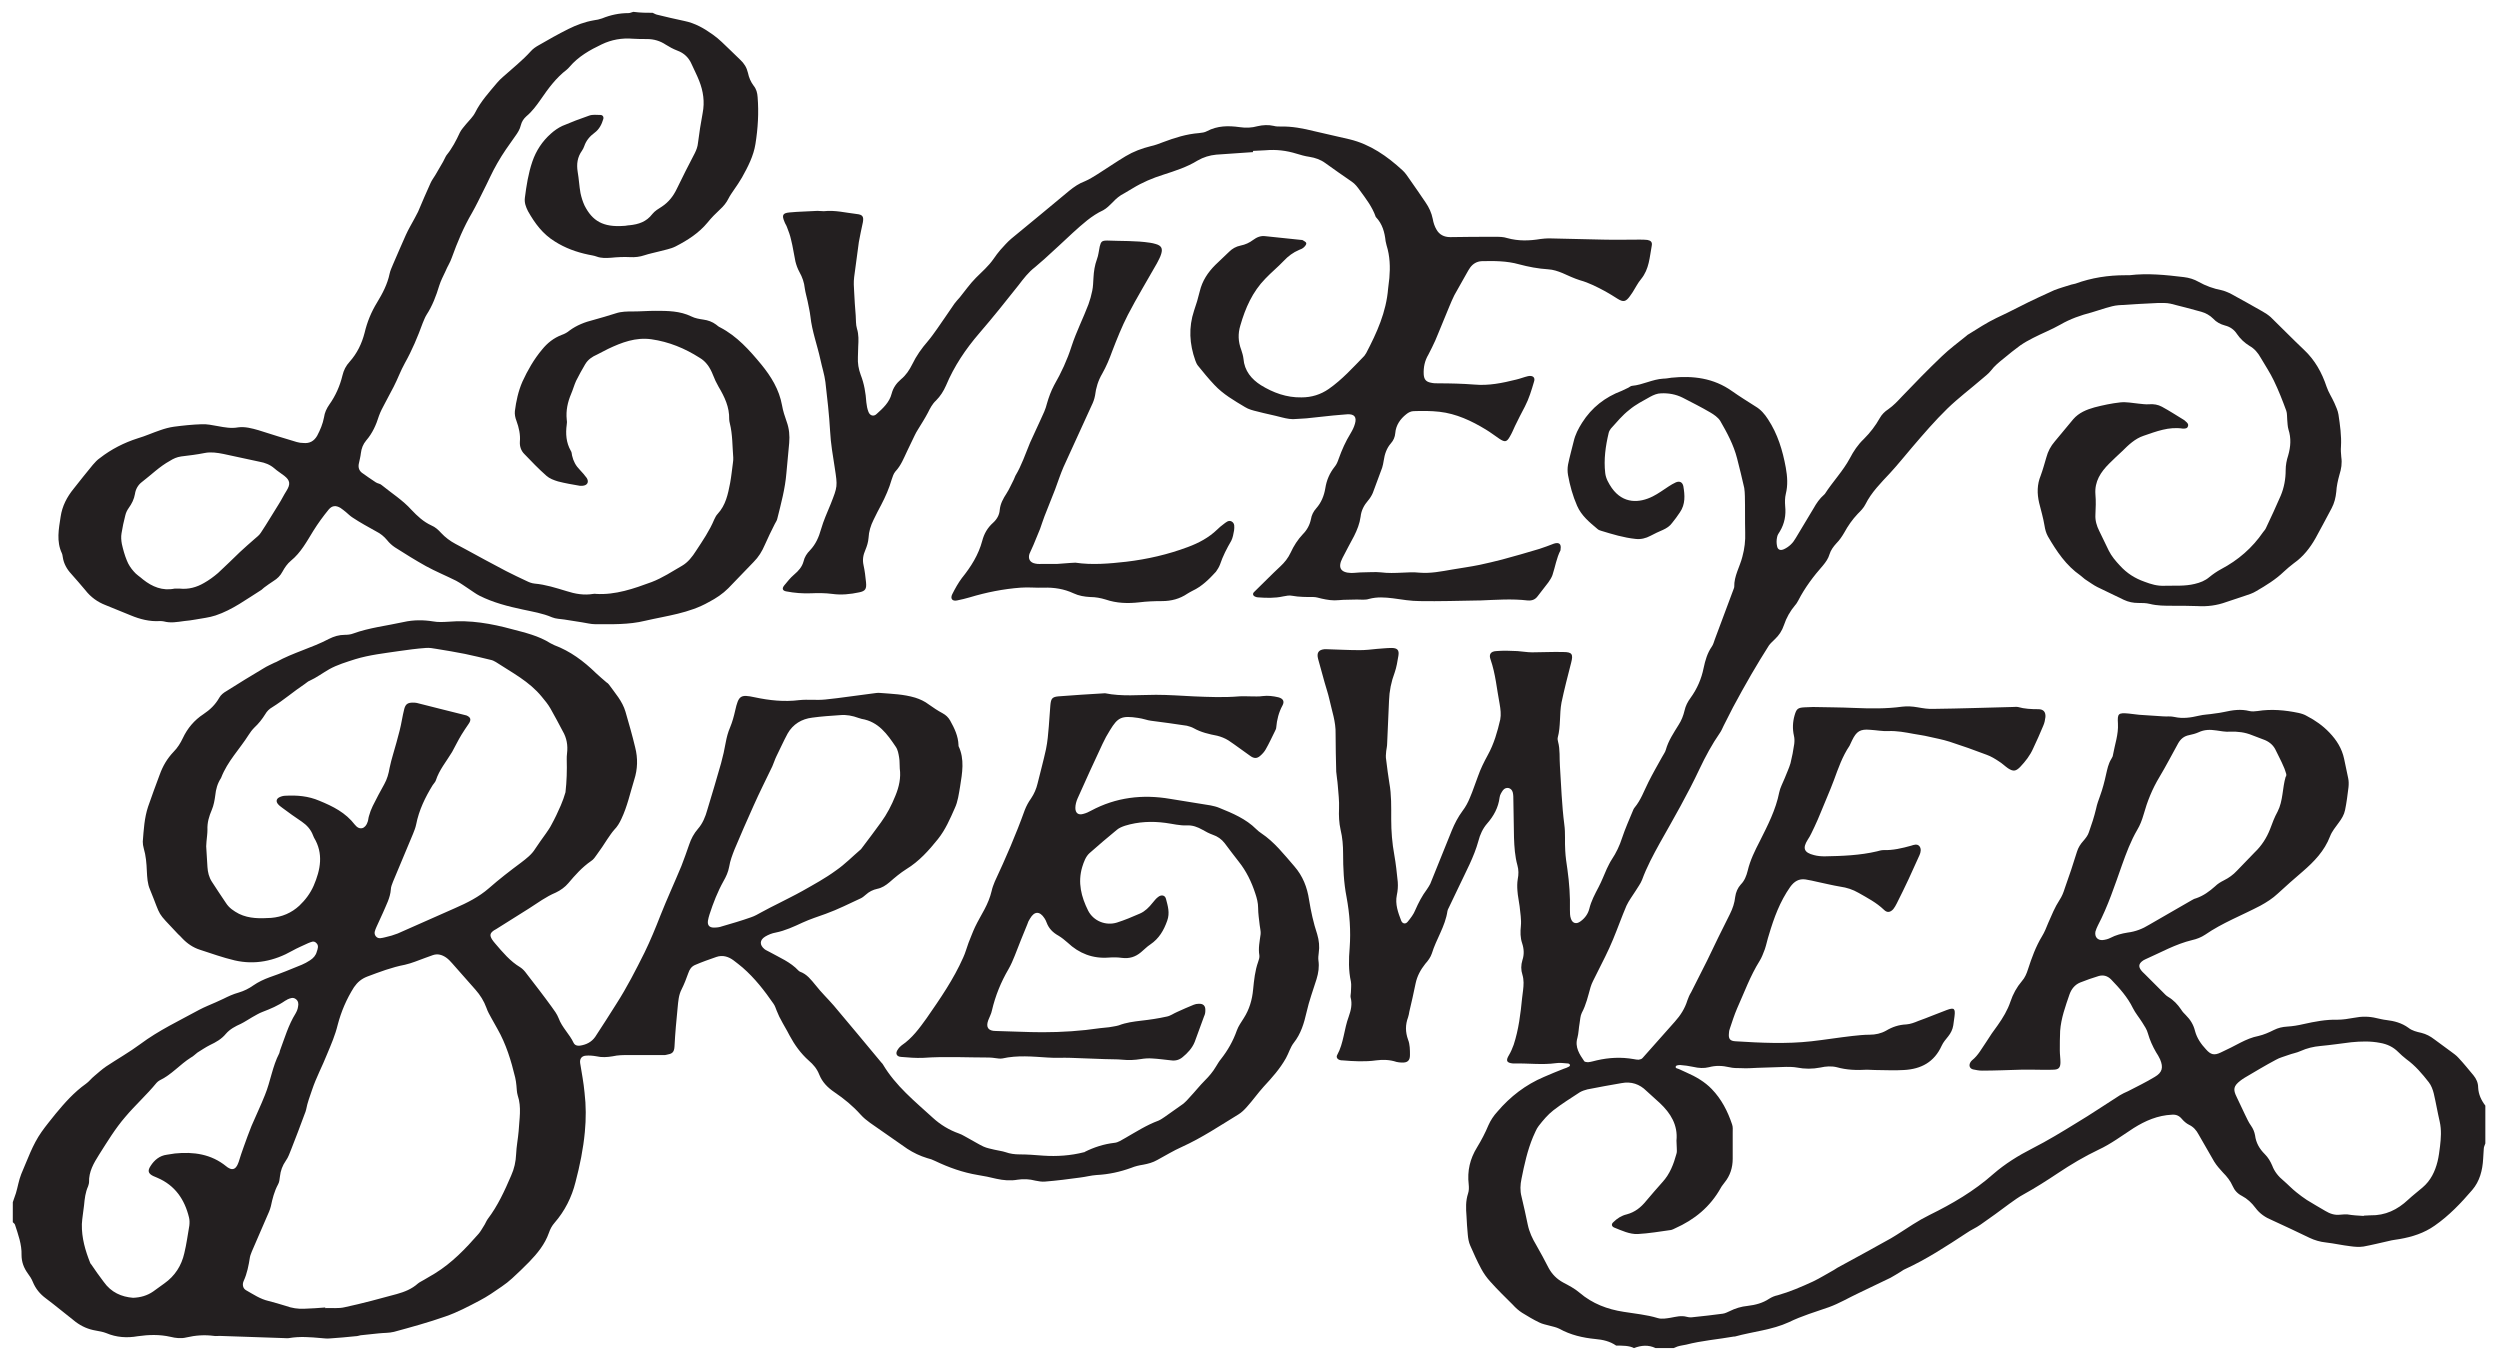 <?xml version="1.0" encoding="UTF-8"?> <svg xmlns="http://www.w3.org/2000/svg" xmlns:xlink="http://www.w3.org/1999/xlink" version="1.1" id="Layer_1" x="0px" y="0px" viewBox="0 0 800.2 434.8" style="enable-background:new 0 0 800.2 434.8;" xml:space="preserve"> <style type="text/css"> .st0{fill:#231F20;} </style> <g> <path class="st0" d="M517.3,430.7c-2-1.4-4.3-1.9-6.6-2.1c-4.1-0.4-8-1.3-11.6-3.3c-1-0.5-2.1-0.7-3.2-1c-1.1-0.3-2.2-0.5-3.2-1 c-1.9-0.9-3.7-2-5.5-3.1c-1.1-0.7-2.1-1.6-3-2.6c-2.4-2.4-4.9-4.8-7.2-7.4c-1.1-1.2-2.1-2.6-2.9-4.1c-1.3-2.4-2.4-4.9-3.5-7.4 c-0.5-1.1-0.7-2.4-0.8-3.6c-0.2-1.9-0.3-3.9-0.4-5.8c-0.2-2.5-0.3-4.9,0.5-7.3c0.3-0.9,0.3-1.9,0.2-2.9c-0.5-4.3,0.4-8.2,2.7-11.9 c1.4-2.3,2.6-4.6,3.6-7c0.7-1.6,1.7-3.1,2.9-4.4c4.1-4.8,9-8.6,14.9-11.1c2.1-0.9,4.2-1.8,6.3-2.6c0.6-0.2,1.2-0.4,1.7-0.7 c0.2-0.1,0.4-0.4,0.3-0.6c-0.1-0.2-0.4-0.4-0.6-0.4c-1.3-0.1-2.7-0.3-3.9-0.1c-4.4,0.6-8.8,0-13.2,0.1c-0.2,0-0.4,0-0.5,0 c-2.1-0.2-2.4-0.9-1.3-2.7c0.6-1,1.1-2.2,1.5-3.3c1.6-4.9,2.2-9.9,2.7-15c0.1-0.8,0.2-1.6,0.3-2.4c0.2-1.7,0.3-3.3-0.2-5 c-0.5-1.5-0.5-3.1,0-4.7c0.6-1.8,0.5-3.6-0.1-5.4c-0.6-1.8-0.6-3.6-0.4-5.5c0.2-2.1-0.2-4.2-0.4-6.3c-0.2-1.7-0.6-3.3-0.7-5 c-0.1-1.2-0.1-2.5,0.1-3.7c0.3-1.5,0.3-3-0.1-4.4c-0.8-2.9-1-5.9-1.1-8.9c-0.1-4-0.1-7.9-0.2-11.9c0-0.9,0-1.8-0.2-2.6 c-0.4-1.5-2.1-1.9-3.1-0.7c-0.5,0.7-1,1.5-1.1,2.3c-0.4,3.3-1.9,6-4,8.4c-1.4,1.6-2.3,3.6-2.8,5.6c-1.4,5.1-4,9.8-6.2,14.5 c-1.1,2.3-2.2,4.6-3.3,6.9c-0.2,0.3-0.3,0.6-0.4,1c-0.7,4.9-3.6,9-5,13.6c-0.4,1.2-1.2,2.3-2.1,3.3c-1.5,1.9-2.6,3.9-3.1,6.3 c-0.6,3-1.3,6-2,9c-0.1,0.6-0.2,1.2-0.4,1.8c-0.9,2.4-0.9,4.7,0,7.2c0.6,1.5,0.6,3.3,0.6,4.9c0,1.8-0.8,2.5-2.7,2.4 c-0.5,0-1.1-0.1-1.6-0.2c-2.1-0.7-4.3-0.8-6.5-0.5c-3.6,0.5-7.2,0.3-10.8,0c-0.3,0-0.5,0-0.8-0.1c-0.8-0.2-1.3-0.9-0.9-1.6 c2.1-3.8,2.2-8.3,3.7-12.3c0.7-2,1.2-4,0.6-6.2c-0.1-0.5,0.1-1,0.1-1.6c0-1.1,0.2-2.3,0-3.4c-0.8-3.6-0.7-7.2-0.4-10.8 c0.4-5.5,0-10.9-1-16.3c-0.9-4.6-1.1-9.3-1.1-13.9c0-2.6-0.2-5.1-0.8-7.6c-0.5-2.2-0.6-4.5-0.5-6.8c0.1-2.4-0.2-4.9-0.4-7.4 c-0.1-1.5-0.4-3-0.5-4.4c-0.1-4-0.2-8.1-0.2-12.1c0.1-3.9-1.2-7.4-2-11.1c-0.4-1.8-1-3.5-1.5-5.3c-0.7-2.5-1.4-5.1-2.1-7.6 c-0.5-1.9,0.1-2.9,2-3.1c0.3,0,0.5,0,0.8,0c3.5,0.1,7,0.3,10.5,0.3c1.8,0,3.7-0.2,5.5-0.4c1.6-0.1,3.2-0.3,4.7-0.3 c1.9,0,2.5,0.7,2.2,2.5c-0.3,1.8-0.6,3.7-1.2,5.4c-1.1,2.9-1.7,5.9-1.8,9c-0.2,4.6-0.4,9.1-0.6,13.7c0,0.8-0.2,1.6-0.3,2.4 c-0.1,1-0.2,1.9,0,2.9c0.3,2.4,0.6,4.9,1,7.3c0.7,3.8,0.6,7.7,0.6,11.6c0,3.9,0.3,7.7,1,11.5c0.5,2.8,0.8,5.7,1.1,8.6 c0.1,1.4,0,2.8-0.3,4.2c-0.6,2.9,0.4,5.6,1.4,8.2c0.4,1,1.4,1.2,2.1,0.3c0.9-1.1,1.9-2.4,2.4-3.7c1-2.3,2.2-4.6,3.7-6.6 c0.4-0.6,0.8-1.2,1.1-1.8c2.3-5.7,4.6-11.4,6.9-17.1c0.9-2.2,2-4.3,3.4-6.2c1-1.3,1.8-2.8,2.4-4.3c1-2.3,1.7-4.6,2.6-6.9 c0.8-2.3,1.9-4.5,3.1-6.7c2-3.6,3.1-7.5,4-11.4c0.3-1.6,0.1-3.3-0.2-5c-0.9-4.7-1.3-9.6-2.9-14.2c-0.6-1.6,0-2.6,1.8-2.7 c2.3-0.2,4.6-0.1,6.8,0c1.6,0.1,3.1,0.4,4.7,0.4c3.3,0,6.7-0.2,10-0.1c2.8,0,3.2,0.7,2.5,3.4c-1.1,4.3-2.2,8.5-3.1,12.8 c-0.7,3.7-0.2,7.5-1.2,11.2c-0.1,0.4,0,0.9,0.1,1.3c0.7,2.6,0.4,5.2,0.6,7.8c0.4,6.2,0.6,12.5,1.4,18.7c0.4,2.8,0.1,5.6,0.3,8.4 c0.1,2,0.4,4,0.7,6c0.6,4.3,0.9,8.6,0.8,12.9c0,0.9,0,2,0.3,2.8c0.5,1.6,1.8,1.9,3.1,0.9c1.4-1,2.4-2.4,2.8-4c0.6-2.5,1.8-4.7,3-7 c1-1.9,1.7-3.8,2.6-5.8c0.5-1,1-2.1,1.6-3c1.4-2.1,2.5-4.4,3.3-6.9c1-3,2.3-5.9,3.5-8.8c0.1-0.3,0.3-0.7,0.5-0.9 c2-2.4,3-5.3,4.4-8.1c1.4-2.8,2.9-5.4,4.4-8.1c0.4-0.8,1-1.5,1.2-2.3c0.8-2.9,2.5-5.4,4.1-8c0.9-1.4,1.5-2.9,1.9-4.6 c0.3-1.4,1-2.8,1.9-4c2.1-2.9,3.5-6.1,4.2-9.6c0.5-2.4,1.2-4.8,2.6-6.8c0.5-0.7,0.7-1.6,1-2.4c2-5.3,3.9-10.5,5.9-15.8 c0.1-0.3,0.3-0.7,0.3-1c-0.1-3.4,1.8-6.4,2.6-9.6c0.7-2.6,1-5.1,0.9-7.8c-0.1-3.9,0-7.7-0.1-11.6c0-0.9-0.1-1.8-0.2-2.6 c-0.7-3.2-1.5-6.3-2.3-9.5c-1.1-4.3-3.2-8.2-5.4-12c-0.7-1.1-2-2-3.2-2.7c-2.9-1.7-5.9-3.2-8.8-4.7c-2.2-1.1-4.5-1.5-6.9-1.4 c-1.2,0-2.4,0.5-3.5,1.1c-2.3,1.3-4.7,2.5-6.7,4.2c-2.2,1.7-4,3.9-5.9,6c-0.3,0.4-0.6,0.9-0.7,1.4c-1,4.2-1.6,8.5-1.1,12.8 c0.2,1.8,1.1,3.3,2.1,4.8c3.7,5.2,8.9,4.8,13.1,2.7c1.8-0.9,3.4-2.1,5.1-3.2c0.7-0.5,1.5-0.9,2.3-1.3c1.2-0.5,2.1-0.1,2.4,1.2 c0.5,2.9,0.7,5.8-1.1,8.4c-0.8,1.2-1.6,2.3-2.5,3.4c-0.7,1-1.8,1.7-2.9,2.2c-1.4,0.6-2.7,1.2-4,1.9c-1.5,0.8-3.1,1.2-4.8,1 c-3.8-0.4-7.4-1.5-11-2.6c-0.4-0.1-0.9-0.3-1.2-0.6c-2.5-2.1-5.1-4.2-6.5-7.4c-1.4-3.2-2.3-6.5-2.9-9.8c-0.2-1.1-0.2-2.3,0-3.4 c0.5-2.5,1.2-4.9,1.8-7.4c0.5-2.2,1.5-4.1,2.7-6c3.1-4.9,7.4-8.2,12.7-10.2c0.7-0.3,1.4-0.7,2.1-1c0.4-0.2,0.8-0.6,1.2-0.6 c3.4-0.3,6.5-2.1,10-2.3c0.9,0,1.8-0.2,2.6-0.3c6.9-0.7,13.5,0.1,19.4,4.3c2.4,1.7,5,3.3,7.5,4.9c1.7,1,2.9,2.4,4,4.1 c3.1,4.7,4.7,10,5.7,15.5c0.5,2.8,0.7,5.6,0,8.4c-0.3,1.2-0.3,2.6-0.2,3.9c0.3,2.9-0.2,5.6-1.7,8.1c-0.4,0.6-0.8,1.2-0.9,1.9 c-0.2,0.9-0.2,1.9,0,2.8c0.2,1.2,1.1,1.5,2.2,1c1.7-0.8,2.9-2,3.8-3.6c1.9-3.2,3.8-6.3,5.7-9.5c0.9-1.6,1.9-3.1,3.4-4.4 c0.1-0.1,0.1-0.1,0.2-0.2c2.5-3.9,5.8-7.3,8-11.4c1.2-2.3,2.6-4.4,4.5-6.2c2-2,3.7-4.2,5.1-6.7c0.6-1.1,1.6-2.1,2.7-2.8 c1.7-1.2,3-2.6,4.4-4.1c4.2-4.4,8.4-8.7,12.8-12.9c2.4-2.3,5.1-4.3,7.7-6.4c0.3-0.2,0.5-0.5,0.8-0.6c2.9-1.8,5.8-3.7,8.9-5.2 c4.6-2.1,9.1-4.6,13.7-6.7c1.6-0.7,3.2-1.5,4.8-2.2c1.8-0.7,3.6-1.2,5.5-1.8c0.4-0.1,0.9-0.2,1.3-0.3c5.2-1.9,10.5-2.7,16-2.7 c0.4,0,0.9,0,1.3,0c5.8-0.7,11.6-0.1,17.4,0.6c1.7,0.2,3.3,0.7,4.7,1.5c2.3,1.3,4.8,2.2,7.4,2.7c0.9,0.2,1.8,0.6,2.7,1 c3.5,1.9,6.9,3.8,10.4,5.8c0.9,0.5,1.8,1.1,2.6,1.8c3.6,3.5,7.1,7.1,10.7,10.5c3.5,3.3,5.7,7.3,7.2,11.8c0.6,1.8,1.7,3.4,2.5,5.2 c0.5,1.2,1.1,2.4,1.3,3.7c0.5,3.4,1,6.8,0.8,10.2c-0.1,1.1,0,2.3,0.1,3.4c0.3,2,0,3.8-0.6,5.7c-0.5,1.8-0.9,3.6-1,5.4 c-0.2,1.9-0.6,3.6-1.5,5.3c-1.7,3.2-3.4,6.4-5.1,9.5c-1.8,3.2-4,6-7,8.1c-1.1,0.8-2.2,1.8-3.2,2.7c-2.6,2.5-5.7,4.4-8.8,6.2 c-1.1,0.7-2.4,1.1-3.6,1.5c-2,0.7-4,1.3-6,2c-3,1.1-6.1,1.5-9.3,1.3c-2.6-0.1-5.3-0.1-7.9-0.1c-2.5,0-4.9,0-7.3-0.6 c-1.2-0.3-2.4-0.3-3.7-0.3c-1.6,0-3.1-0.3-4.6-1c-2.8-1.4-5.7-2.7-8.5-4.1c-1.2-0.6-2.4-1.5-3.5-2.2c-0.7-0.4-1.2-1-1.9-1.5 c-4.6-3.2-7.6-7.7-10.4-12.5c-0.6-1.1-0.9-2.2-1.1-3.5c-0.4-2.4-1.1-4.8-1.7-7.2c-0.7-3-0.7-5.9,0.5-8.8c0.7-1.9,1.2-3.8,1.8-5.8 c0.5-1.9,1.4-3.6,2.7-5.1c2-2.4,3.9-4.7,5.9-7.1c1.8-2.1,4.3-3.1,6.8-3.8c2.7-0.7,5.5-1.3,8.3-1.6c1.9-0.2,3.8,0.2,5.8,0.4 c1.1,0.1,2.3,0.3,3.4,0.2c1.5-0.1,2.8,0.1,4.1,0.8c2.4,1.3,4.7,2.8,7,4.2c0.2,0.1,0.4,0.3,0.6,0.5c0.5,0.4,1,0.9,0.7,1.6 c-0.2,0.7-1,0.7-1.6,0.7c-4.5-0.7-8.5,0.9-12.6,2.3c-2.7,0.9-4.8,2.9-6.8,4.9c-1.4,1.3-2.8,2.6-4.2,4c-2.7,2.7-4.7,5.7-4.4,9.8 c0.2,2.2,0.1,4.4,0,6.6c-0.1,1.8,0.4,3.5,1.2,5.1c1,2.1,2.1,4.3,3.1,6.4c0.9,1.8,2.2,3.3,3.6,4.8c2.2,2.4,4.7,4,7.8,5.1 c2.1,0.8,4.1,1.4,6.4,1.3c3.2-0.1,6.5,0.2,9.7-0.6c1.7-0.4,3.3-1,4.7-2.2c1.1-0.9,2.4-1.8,3.7-2.5c5.5-2.9,10-6.8,13.5-11.9 c0.3-0.4,0.7-0.8,0.9-1.3c1.6-3.4,3.2-6.8,4.7-10.3c1.1-2.6,1.6-5.4,1.6-8.2c0-1.6,0.3-3.2,0.8-4.7c0.8-2.8,1-5.5,0.1-8.3 c-0.3-1-0.3-2.1-0.4-3.1c-0.1-1,0-2-0.3-2.9c-1.2-3.3-2.5-6.6-4-9.7c-1.2-2.5-2.8-4.9-4.2-7.3c-0.9-1.6-2-2.9-3.6-3.8 c-1.6-1-2.9-2.2-4-3.8c-0.9-1.4-2.2-2.3-3.8-2.7c-1.5-0.4-2.8-1.1-3.8-2.2c-1.1-1.1-2.4-1.8-3.8-2.2c-3.3-0.9-6.6-1.8-9.9-2.6 c-1.3-0.3-2.8-0.2-4.2-0.2c-4.1,0.2-8.3,0.4-12.4,0.7c-1.4,0.1-2.7,0.5-4.1,0.9c-1.5,0.4-3,1-4.5,1.4c-3.5,0.9-6.9,2.1-10,3.9 c-2.8,1.6-5.9,2.8-8.8,4.3c-1.4,0.7-2.8,1.5-4.1,2.4c-1.8,1.3-3.5,2.7-5.2,4.1c-1.5,1.2-3,2.4-4.2,4c-0.8,1-1.8,1.7-2.7,2.5 c-3.7,3.2-7.7,6.2-11.2,9.6c-4,3.9-7.6,8.1-11.2,12.3c-2.4,2.8-4.7,5.7-7.2,8.4c-2.9,3.1-5.9,6.1-7.8,9.9c-0.6,1.2-1.5,2.1-2.5,3.1 c-1.7,1.8-3.1,3.8-4.3,6c-0.7,1.2-1.5,2.4-2.5,3.4c-1,1.1-1.8,2.2-2.2,3.5c-0.4,1.4-1.2,2.5-2.1,3.6c-3,3.4-5.8,7.1-7.9,11.2 c-0.3,0.5-0.6,1.1-1,1.5c-1.6,1.9-2.8,4-3.6,6.4c-0.6,1.8-1.6,3.3-3,4.6c-0.6,0.6-1.3,1.2-1.8,1.9c-1.9,3-3.8,6.1-5.6,9.2 c-2,3.5-4,7-5.9,10.6c-1,1.9-2,3.9-3,5.9c-0.4,0.8-0.7,1.6-1.2,2.3c-2.5,3.6-4.6,7.5-6.5,11.5c-3.8,8.1-8.3,15.9-12.7,23.7 c-2.1,3.8-4.2,7.7-5.7,11.8c-0.5,1.3-1.4,2.4-2.1,3.6c-1,1.6-2.1,3-2.9,4.7c-1.5,3.5-2.8,7.2-4.3,10.8c-0.8,1.9-1.6,3.7-2.5,5.5 c-1.3,2.6-2.6,5.2-3.9,7.8c-0.3,0.6-0.6,1.3-0.8,2c-0.8,2.8-1.4,5.6-2.8,8.2c-0.5,1-0.5,2.2-0.7,3.3c-0.3,1.6-0.3,3.2-0.7,4.7 c-0.9,3,0.7,5.3,2.2,7.5c0.2,0.2,0.8,0.3,1.2,0.3c1-0.1,1.9-0.4,2.8-0.6c3.9-0.9,7.8-1.1,11.8-0.4c0.5,0.1,1.1,0.2,1.6,0.2 c0.5-0.1,1-0.2,1.3-0.6c3.5-3.9,6.9-7.8,10.3-11.6c1.8-2,3.2-4.2,4-6.8c0.3-0.9,0.7-1.8,1.2-2.6c1.7-3.4,3.4-6.7,5.1-10.1 c2.4-5,4.8-10,7.3-14.9c0.9-1.8,1.5-3.6,1.7-5.5c0.2-1.5,0.8-2.9,1.8-4c1.2-1.2,1.8-2.8,2.2-4.4c0.8-3.4,2.3-6.4,3.9-9.5 c2.5-5,5.1-10,6.2-15.6c0.3-1.5,1.1-2.9,1.7-4.4c0.6-1.6,1.4-3.2,1.9-4.9c0.5-2,0.9-4.1,1.2-6.2c0.1-0.9,0.1-1.8-0.1-2.6 c-0.5-2.2-0.4-4.4,0.2-6.5c0.6-2.1,1-2.5,3.3-2.6c0.9,0,1.8-0.1,2.6-0.1c4.4,0.1,8.8,0.1,13.2,0.3c5.1,0.2,10.2,0.3,15.3-0.4 c1.7-0.2,3.3-0.1,5,0.2c1.7,0.3,3.5,0.6,5.2,0.5c8.4-0.1,16.7-0.4,25.1-0.6c0.6,0,1.3-0.1,1.8,0c2.1,0.6,4.3,0.7,6.5,0.7 c1.7,0,2.4,0.9,2.3,2.5c-0.1,0.9-0.3,1.9-0.7,2.8c-1,2.4-2.1,4.9-3.2,7.2c-1,2.3-2.5,4.2-4.2,6c-1.4,1.4-2.2,1.5-3.9,0.4 c-1-0.7-1.9-1.6-2.9-2.2c-1.2-0.8-2.5-1.6-3.9-2.1c-3.9-1.5-7.9-2.9-11.9-4.2c-2.2-0.7-4.4-1.1-6.6-1.6c-1.6-0.4-3.3-0.6-4.9-0.9 c-2.7-0.5-5.3-1-8.1-0.9c-1.9,0.1-3.9-0.3-5.8-0.4c-3.2-0.3-4.4,0.5-5.8,3.4c-0.3,0.6-0.5,1.1-0.8,1.7c-2.3,3.4-3.6,7.2-5,11 c-1.3,3.5-2.8,6.8-4.2,10.3c-0.6,1.5-1.3,3.1-2,4.6c-0.7,1.4-1.3,2.9-2.2,4.2c-1.7,2.7-1.2,4.1,2,4.9c1.1,0.3,2.3,0.4,3.4,0.4 c5.6-0.1,11.3-0.3,16.8-1.6c0.7-0.2,1.4-0.4,2.1-0.4c3,0.1,5.9-0.6,8.8-1.4c0.9-0.3,2-0.7,2.7,0.2c0.6,0.8,0.4,1.9,0,2.8 c-1.2,2.6-2.3,5.1-3.5,7.7c-1.2,2.6-2.5,5.2-3.8,7.8c-0.3,0.6-0.7,1.3-1.1,1.8c-1,1.1-2,1.2-3,0.2c-2.4-2.3-5.3-3.8-8.1-5.4 c-1.9-1.1-3.8-1.7-5.9-2c-2.4-0.4-4.8-1-7.2-1.5c-1.3-0.3-2.6-0.6-3.9-0.8c-2.1-0.3-3.6,0.6-4.9,2.4c-3.3,4.7-5.2,9.9-6.8,15.3 c-0.5,1.5-0.8,3.1-1.3,4.6c-0.5,1.3-1,2.7-1.7,3.8c-3,4.8-4.9,10.1-7.2,15.2c-0.9,2.1-1.6,4.3-2.3,6.4c-0.2,0.5-0.3,1-0.3,1.5 c-0.2,1.8,0.3,2.5,2.1,2.6c8.1,0.5,16.2,0.9,24.3,0c4.4-0.5,8.7-1.2,13.1-1.7c1.8-0.2,3.7-0.4,5.5-0.4c1.9,0,3.7-0.4,5.3-1.3 c2-1.2,4.1-1.9,6.5-2c1.3-0.1,2.6-0.6,3.8-1.1c3.1-1.1,6.1-2.4,9.1-3.5c2.4-0.9,2.8-0.5,2.5,2c-0.1,1-0.3,1.9-0.4,2.9 c-0.2,1.3-0.8,2.5-1.6,3.5c-0.8,1-1.6,1.9-2.1,3c-2.4,5.3-6.6,7.5-12.1,7.8c-3.1,0.2-6.2,0-9.2,0c-0.9,0-1.8-0.1-2.6-0.1 c-3.3,0.2-6.5,0.1-9.7-0.8c-1.6-0.4-3.5-0.3-5.2,0.1c-2.6,0.5-5,0.5-7.6,0c-1.1-0.2-2.3-0.2-3.4-0.2c-3.1,0.1-6.1,0.2-9.2,0.3 c-1.8,0.1-3.5,0.2-5.3,0.1c-1.2,0-2.5,0-3.7-0.3c-2.2-0.5-4.3-0.6-6.5,0c-1.6,0.4-3.3,0.3-5-0.1c-1.4-0.3-2.8-0.5-4.2-0.6 c-0.5,0-1.3,0.1-1.4,0.4c-0.3,0.7,0.6,0.7,1,0.9c0.8,0.4,1.6,0.7,2.4,1.1c3,1.3,5.9,3,8.1,5.3c3.1,3.2,5.1,7.1,6.5,11.3 c0.3,0.8,0.2,1.7,0.2,2.6c0,2.8,0,5.6,0,8.4c0,2.8-0.8,5.4-2.6,7.6c-0.4,0.6-0.9,1.1-1.2,1.7c-3.4,6.1-8.4,10.2-14.7,13 c-0.4,0.2-0.8,0.4-1.2,0.5c-3.6,0.5-7.1,1.1-10.7,1.3c-2.6,0.1-5.1-1.1-7.6-2.1c-0.8-0.4-0.9-1.1-0.2-1.7c1.2-1.2,2.6-2.1,4.3-2.5 c2.6-0.7,4.5-2.2,6.2-4.3c1.7-2,3.4-4,5.2-6c2.4-2.6,3.6-5.8,4.5-9.1c0.2-0.6,0.1-1.2,0.1-1.8c0-0.8-0.1-1.6-0.1-2.4 c0.5-5-1.9-8.8-5.3-12c-1.4-1.3-2.9-2.6-4.3-3.9c-2.2-2.2-4.9-3.1-8-2.5c-3.6,0.6-7.3,1.3-10.9,2c-0.8,0.2-1.7,0.5-2.4,0.9 c-2.9,1.9-5.8,3.7-8.5,5.8c-1.8,1.4-3.3,3.2-4.7,5c-0.8,1-1.2,2.3-1.8,3.5c-1.8,4.3-2.8,8.9-3.7,13.4c-0.4,1.9-0.5,3.8,0,5.7 c0.7,3,1.4,6,2,9c0.5,2.4,1.5,4.5,2.7,6.5c1.4,2.4,2.7,4.9,4,7.4c1.1,2,2.6,3.5,4.6,4.6c1.9,1,3.8,2,5.3,3.3 c4.1,3.5,8.9,5.3,14.1,6.1c3.6,0.6,7.3,0.9,10.9,2c1.3,0.4,2.8,0.1,4.1-0.1c1.7-0.3,3.4-0.8,5.2-0.3c0.7,0.2,1.4,0.2,2.1,0.1 c3.1-0.3,6.3-0.7,9.4-1.1c0.8-0.1,1.5-0.5,2.2-0.8c1.8-0.9,3.7-1.5,5.8-1.7c2.5-0.3,4.8-0.9,6.9-2.3c0.8-0.5,1.7-0.9,2.7-1.1 c3.9-1.1,7.6-2.7,11.3-4.4c2.3-1.1,4.5-2.5,6.7-3.7c0.4-0.2,0.7-0.5,1.1-0.7c5.7-3.1,11.4-6.2,17.1-9.4c2.4-1.4,4.7-3,7.1-4.5 c1.7-1.1,3.5-2.1,5.3-3c7.3-3.6,14.2-7.6,20.4-13.1c3.8-3.3,8-5.9,12.5-8.2c4.9-2.5,9.5-5.3,14.2-8.2c4.7-2.8,9.2-5.9,13.8-8.8 c0.8-0.5,1.7-0.9,2.6-1.3c2.9-1.5,5.8-2.9,8.6-4.6c2.4-1.4,2.8-3,1.7-5.6c-0.4-0.8-0.8-1.6-1.3-2.3c-1.1-1.9-2-3.9-2.6-6 c-0.3-1.2-1.1-2.4-1.8-3.5c-1-1.6-2.2-3-3-4.6c-1.7-3.5-4.3-6.4-7-9.2c-1.1-1.1-2.4-1.5-3.9-1.1c-2,0.6-4,1.3-6,2.1 c-1.7,0.7-2.8,2.1-3.4,3.8c-1.3,3.8-2.7,7.6-3,11.7c-0.1,2.1-0.1,4.2-0.1,6.3c0,1.2,0.2,2.5,0.2,3.7c0,1.8-0.6,2.4-2.4,2.4 c-1.9,0.1-3.9,0-5.8,0c-1.5,0-3,0-4.5,0c-4.1,0.1-8.3,0.3-12.4,0.3c-1,0-1.9-0.2-2.9-0.4c-1.1-0.3-1.4-1.3-0.8-2.3 c0.1-0.2,0.3-0.4,0.5-0.6c2-1.6,3.1-3.8,4.5-5.8c1.2-1.9,2.4-3.7,3.7-5.4c1.7-2.4,3.2-4.9,4.1-7.6c0.8-2.4,2-4.6,3.7-6.6 c0.9-1,1.5-2.4,1.9-3.7c1.2-3.7,2.5-7.3,4.5-10.6c0.8-1.3,1.4-2.8,2-4.3c1.1-2.5,2.1-5,3.6-7.3c0.8-1.2,1.3-2.5,1.7-3.8 c1.4-3.9,2.7-7.8,3.9-11.7c0.4-1.3,1.1-2.4,2-3.4c0.7-0.8,1.5-1.8,1.8-2.8c0.9-2.5,1.7-5,2.3-7.5c0.3-1.5,0.8-2.8,1.3-4.2 c0.8-2.2,1.4-4.5,1.9-6.8c0.4-1.7,0.7-3.4,1.7-5c0.2-0.4,0.5-0.8,0.5-1.2c0.6-3.4,1.8-6.6,1.6-10.1c-0.2-3.2,0.1-3.5,3.4-3.2 c1.1,0.1,2.3,0.3,3.4,0.4c2.5,0.2,5.1,0.3,7.6,0.5c1.2,0.1,2.5-0.1,3.7,0.2c2.7,0.6,5.2,0.2,7.8-0.4c1.6-0.4,3.3-0.4,5-0.7 c1-0.1,2.1-0.3,3.1-0.5c2.7-0.6,5.3-1,8.1-0.3c0.8,0.2,1.8,0.1,2.6,0c4.4-0.7,8.8-0.3,13.1,0.6c0.9,0.2,1.9,0.5,2.7,1 c2.7,1.4,5.1,3.1,7.2,5.3c2.3,2.4,4,5.1,4.7,8.4c0.4,2.1,0.9,4.1,1.3,6.2c0.2,0.9,0.2,1.9,0.1,2.9c-0.3,2.4-0.6,4.9-1.1,7.3 c-0.3,1.5-1.1,2.8-2,4c-1,1.4-2.2,2.8-2.8,4.4c-1.8,4.7-5.1,8.1-8.8,11.3c-2.7,2.3-5.3,4.6-7.9,7c-1.7,1.6-3.6,2.8-5.6,3.9 c-5.9,3.1-12.2,5.5-17.7,9.3c-1.2,0.8-2.7,1.4-4.1,1.7c-5.4,1.3-10.1,4-15.1,6.2c-0.4,0.2-0.8,0.4-1.1,0.7c-0.9,0.8-1,1.6-0.3,2.6 c0.4,0.6,0.9,1,1.4,1.5c1.9,1.9,3.7,3.7,5.6,5.6c0.6,0.6,1.1,1.2,1.8,1.6c1.7,1,3,2.4,4.1,4c0.4,0.7,1,1.3,1.5,1.8 c1.5,1.5,2.5,3.1,3,5.2c0.6,2.2,1.9,4.1,3.5,5.8c1.5,1.7,2.6,2,4.7,1c2.2-1,4.3-2.1,6.4-3.2c1.8-0.9,3.6-1.7,5.7-2.1 c1.7-0.4,3.3-1.1,4.9-1.9c1.4-0.7,2.7-1,4.3-1.1c1.7-0.1,3.5-0.4,5.2-0.8c3.6-0.8,7.2-1.5,10.9-1.4c1.7,0,3.5-0.3,5.2-0.6 c2.5-0.5,4.9-0.5,7.3,0.1c1,0.2,2.1,0.5,3.1,0.6c2.5,0.3,4.9,0.9,7.1,2.5c1.1,0.9,2.7,1.3,4.1,1.6c1.6,0.4,2.9,1.1,4.2,2.1 c1.7,1.3,3.6,2.6,5.3,3.9c0.8,0.6,1.7,1.2,2.4,2c1.7,1.8,3.2,3.7,4.8,5.6c0.9,1.1,1.5,2.4,1.5,3.9c0.1,2.2,1,4.1,2.3,5.8 c0,4,0,8.1,0,12.1c-0.2,0.6-0.5,1.1-0.5,1.7c-0.1,1-0.1,2.1-0.2,3.2c-0.2,3.7-1.1,7.2-3.5,10c-3.6,4.2-7.4,8.2-12,11.4 c-3.4,2.4-7.2,3.6-11.2,4.3c-1.1,0.2-2.3,0.3-3.4,0.6c-2.7,0.6-5.5,1.3-8.2,1.8c-1.4,0.2-2.8,0.1-4.2-0.1c-2.6-0.3-5.2-0.9-7.8-1.2 c-1.9-0.2-3.6-0.7-5.3-1.5c-4-1.9-7.9-3.8-11.9-5.6c-2.2-0.9-4-2.1-5.4-4c-1.2-1.6-2.6-2.9-4.3-3.8c-1.4-0.7-2.4-1.8-3-3.2 c-0.7-1.6-1.8-3-3.1-4.3c-1-1.1-2-2.2-2.8-3.5c-1.7-2.9-3.3-5.8-5-8.7c-0.7-1.3-1.6-2.4-3.1-3.1c-0.8-0.4-1.6-1.1-2.2-1.8 c-0.9-1.1-1.9-1.5-3.2-1.4c-4.5,0.2-8.5,1.9-12.3,4.3c-3.7,2.4-7.3,5.1-11.2,6.9c-4.6,2.2-8.8,4.7-13,7.5c-3.6,2.4-7.2,4.7-11,6.8 c-1.5,0.8-3,1.9-4.4,2.9c-3.1,2.3-6.2,4.6-9.4,6.8c-1.4,1-3.1,1.7-4.5,2.7c-6.4,4.2-12.8,8.4-19.8,11.6c-0.5,0.2-0.9,0.6-1.3,0.8 c-1,0.6-2.1,1.3-3.2,1.9c-3.4,1.7-6.8,3.2-10.2,4.9c-3.2,1.5-6.2,3.3-9.5,4.5c-4.3,1.5-8.7,2.8-12.8,4.8c-5.4,2.5-11.5,3-17.3,4.6 c-0.1,0-0.2,0-0.3,0c-5.1,0.9-10.3,1.3-15.3,2.6c-0.9,0.2-1.9,0.3-2.8,0.6c-0.4,0.1-0.8,0.4-1.2,0.5c-1.9,0-3.9,0-5.8,0 c-2.3-1.1-4.6-0.9-6.9,0C521.5,430.7,519.4,430.7,517.3,430.7z M756.6,389.2c0,0,0-0.1,0-0.1c0.7,0,1.4-0.1,2.1-0.1 c4.8,0.1,8.7-1.8,12.1-5c1.5-1.4,3.1-2.6,4.6-3.9c2.6-2.2,4-5.1,4.8-8.3c0.4-1.6,0.6-3.3,0.8-4.9c0.3-2.6,0.5-5.2-0.1-7.9 c-0.7-3-1.2-6-1.9-9c-0.3-1.2-0.8-2.6-1.6-3.6c-2.1-2.7-4.3-5.3-7.2-7.4c-0.9-0.7-1.8-1.5-2.6-2.3c-1.6-1.6-3.5-2.5-5.8-2.9 c-3.1-0.6-6.1-0.5-9.2-0.2c-3.3,0.4-6.6,0.9-9.9,1.2c-2.2,0.2-4.3,0.7-6.3,1.6c-1.3,0.6-2.7,0.8-4,1.3c-1.3,0.5-2.7,0.8-3.9,1.5 c-3.4,1.8-6.7,3.8-10.1,5.8c-0.5,0.3-0.9,0.6-1.3,0.9c-2.2,1.7-2.4,2.8-1.2,5.2c0.9,1.9,1.8,3.8,2.7,5.7c0.6,1.2,1.1,2.4,1.9,3.5 c0.7,1,1.1,2,1.3,3.1c0.3,2.4,1.4,4.3,3.1,6c1.1,1.1,1.8,2.3,2.4,3.7c0.7,1.9,2,3.5,3.6,4.8c1.4,1.2,2.7,2.6,4.1,3.7 c1.1,0.9,2.2,1.7,3.4,2.5c1.9,1.2,3.9,2.3,5.9,3.5c1.5,0.9,3,1.4,4.7,1.2c0.8-0.1,1.6-0.1,2.3-0.1 C753.1,389,754.8,389.1,756.6,389.2z M731.8,247.8c-0.2-0.5-0.4-1.5-0.9-2.5c-0.7-1.7-1.6-3.3-2.4-5c-0.7-1.6-1.9-2.7-3.5-3.4 c-1.4-0.5-2.8-1.1-4.2-1.6c-2.2-0.9-4.5-1.2-7-1.1c-1.5,0.1-3-0.2-4.4-0.4c-2-0.3-3.8-0.3-5.7,0.6c-0.9,0.4-2,0.7-3,0.9 c-1.6,0.3-2.7,1.2-3.5,2.6c-2,3.6-3.9,7.3-6,10.8c-2.3,3.8-3.9,7.8-5.1,12.1c-0.5,1.7-1.1,3.3-2,4.8c-2.1,3.6-3.5,7.4-4.9,11.3 c-2.3,6.5-4.5,13.2-7.7,19.3c-0.3,0.6-0.6,1.3-0.8,2c-0.3,1.7,0.7,2.8,2.3,2.7c0.9-0.1,1.7-0.3,2.5-0.7c1.7-0.9,3.6-1.4,5.5-1.7 c2.5-0.3,4.8-1.2,6.9-2.5c4.6-2.6,9.1-5.3,13.7-7.9c0.5-0.3,0.9-0.5,1.4-0.6c2.3-0.8,4.2-2.2,6-3.8c0.8-0.8,1.8-1.4,2.8-1.9 c1.6-0.8,3-1.8,4.2-3.1c1.9-2,3.8-3.9,5.7-5.9c2.2-2.1,3.8-4.6,4.9-7.4c0.7-1.9,1.4-3.8,2.4-5.6c1.8-3.5,1.5-7.5,2.6-11.2 C731.8,248.5,731.8,248.4,731.8,247.8z"></path> <path class="st0" d="M4.1,384.8c0.3-1,0.7-1.9,1-2.9c0.6-2,0.9-4.1,1.7-6.1c2-4.6,3.6-9.4,6.5-13.5c1.4-2,3-3.9,4.5-5.8 c2.9-3.5,5.9-6.9,9.7-9.6c1-0.7,1.7-1.7,2.7-2.5c1.2-1,2.4-2.1,3.7-3c3.6-2.4,7.5-4.6,11-7.2c5.9-4.4,12.5-7.5,18.9-11 c1.7-0.9,3.5-1.6,5.3-2.4c0.8-0.4,1.6-0.7,2.4-1.1c1.6-0.8,3.1-1.5,4.9-2c1.7-0.5,3.3-1.3,4.7-2.3c1.6-1.1,3.3-1.9,5.2-2.6 c3.5-1.2,6.9-2.6,10.3-4c0.9-0.4,1.7-0.8,2.6-1.4c1.1-0.7,1.9-1.6,2.2-2.8c0.3-0.9,0.7-1.9-0.1-2.7c-0.9-1-1.8-0.3-2.7,0 c-1.7,0.8-3.4,1.5-5,2.4c-5.8,3.3-12,4.6-18.5,3.1c-3.8-0.9-7.4-2.2-11.1-3.4c-2.2-0.7-4.1-2-5.7-3.7c-0.4-0.5-0.9-0.9-1.3-1.3 c-7.3-7.8-5.1-4.8-9-14.3c-0.8-1.8-0.9-3.9-1-5.9c-0.1-2.5-0.3-4.9-1-7.3c-0.2-0.7-0.3-1.4-0.3-2.1c0.3-3.8,0.5-7.6,1.7-11.2 c1.2-3.4,2.4-6.8,3.7-10.2c1-2.8,2.4-5.2,4.5-7.4c1.2-1.2,2.2-2.8,2.9-4.3c1.5-3.2,3.7-5.8,6.6-7.7c2.1-1.4,3.8-3,5.1-5.3 c0.5-0.9,1.4-1.6,2.3-2.1c3.9-2.5,7.9-4.9,11.9-7.3c1.1-0.7,2.3-1.2,3.5-1.8c0.2-0.1,0.3-0.1,0.5-0.2c5.4-3,11.4-4.5,16.9-7.4 c1.6-0.8,3.2-1.3,5.1-1.3c0.9,0,1.8-0.1,2.6-0.4c5.2-1.9,10.8-2.5,16.2-3.7c3.1-0.7,6.3-0.7,9.4-0.2c1.6,0.3,3.3,0.2,5,0.1 c6.9-0.6,13.7,0.6,20.3,2.4c4.2,1.1,8.5,2.1,12.3,4.5c0.4,0.2,0.8,0.4,1.2,0.6c5.1,1.9,9.4,5.1,13.3,8.9c1.1,1,2.2,2,3.4,3 c0.3,0.2,0.6,0.4,0.8,0.7c2,2.8,4.3,5.3,5.3,8.7c1.1,3.8,2.2,7.6,3.1,11.4c0.9,3.5,0.8,7-0.3,10.4c-1.3,4.2-2.2,8.5-4.1,12.5 c-0.6,1.3-1.3,2.5-2.3,3.5c-0.8,0.9-1.5,2-2.2,3c-1.1,1.7-2.2,3.4-3.4,5c-0.5,0.7-1,1.5-1.8,2c-2.9,2-5.1,4.5-7.3,7.1 c-1,1.2-2.5,2.3-4,3c-3.1,1.3-5.8,3.3-8.6,5.1c-3.5,2.2-7,4.4-10.5,6.6c-0.2,0.1-0.5,0.3-0.7,0.4c-1.3,0.9-1.4,1.6-0.6,2.9 c0.3,0.4,0.6,0.9,1,1.3c2.4,2.8,4.8,5.7,8,7.6c0.8,0.5,1.5,1.3,2,2c2.7,3.5,5.5,7.1,8.1,10.7c0.8,1.1,1.7,2.3,2.2,3.6 c1.1,3,3.5,5.1,4.8,7.9c0.4,0.8,1.2,1,2,0.9c2-0.3,3.7-1.1,4.9-2.8c2.3-3.5,4.6-7.1,6.8-10.6c3.4-5.3,6.2-10.8,9-16.4 c1.9-3.9,3.5-7.8,5.1-11.9c2.1-5.3,4.5-10.5,6.7-15.8c0.9-2.3,1.7-4.6,2.5-6.9c0.6-1.8,1.5-3.5,2.8-5c1.5-1.7,2.4-3.9,3-6.1 c1.5-5,3-9.9,4.4-14.9c0.6-2.2,1.1-4.4,1.5-6.7c0.3-1.6,0.7-3.2,1.4-4.8c0.7-1.7,1.2-3.5,1.6-5.3c1.1-4.9,1.7-5.3,6.3-4.3 c4.7,1,9.4,1.5,14.2,0.9c2.8-0.3,5.6,0.1,8.4-0.2c5-0.5,9.9-1.3,14.9-1.9c0.9-0.1,1.8-0.3,2.6-0.2c3.8,0.3,7.5,0.4,11.2,1.5 c1.6,0.5,3.1,1.2,4.4,2.2c1.4,1,2.9,2,4.4,2.8c1.1,0.6,1.8,1.3,2.4,2.3c1.4,2.5,2.6,5,2.7,7.9c0,0.1,0,0.2,0,0.3 c2,4.2,1.2,8.6,0.5,13c-0.4,2.3-0.7,4.8-1.7,6.9c-1.5,3.4-3,6.9-5.4,9.9c-2.9,3.6-6,7.1-10.1,9.6c-1.9,1.2-3.7,2.7-5.4,4.2 c-1.2,1-2.4,1.8-3.9,2.1c-1.4,0.3-2.6,0.9-3.7,1.9c-0.5,0.4-0.9,0.8-1.5,1.1c-3.7,1.7-7.4,3.6-11.3,5c-2.5,0.9-5,1.7-7.4,2.8 c-2.8,1.3-5.6,2.6-8.6,3.2c-1.2,0.2-2.4,0.7-3.4,1.3c-1.8,1.1-1.8,2.7-0.2,4c0.5,0.4,1.1,0.6,1.6,0.9c3.2,1.8,6.7,3.2,9.3,6 c0.1,0.1,0.3,0.2,0.4,0.3c2.3,0.8,3.6,2.6,5.1,4.4c1.8,2.3,3.9,4.3,5.8,6.5c5.1,6,10.1,12.1,15.2,18.2c0.2,0.2,0.4,0.4,0.5,0.6 c4.1,6.9,10.2,11.8,16,17.1c2.4,2.2,5.2,3.9,8.3,5c1.2,0.4,2.3,1.2,3.5,1.8c1.5,0.8,2.9,1.7,4.4,2.4c1.1,0.5,2.3,0.7,3.5,1 c1.2,0.3,2.4,0.4,3.6,0.8c1.4,0.5,2.9,0.7,4.4,0.7c2.5,0,5.1,0.2,7.6,0.4c4.4,0.3,8.8,0,13.1-1.1c0.1,0,0.2,0,0.2-0.1 c3-1.5,6.1-2.5,9.5-2.9c1.2-0.1,2.3-0.9,3.4-1.5c3.5-2,6.9-4.2,10.7-5.6c0.7-0.3,1.4-0.8,2-1.2c1.9-1.4,3.9-2.7,5.8-4.1 c0.9-0.7,1.7-1.6,2.4-2.4c1.6-1.7,3-3.5,4.6-5.1c1.4-1.4,2.6-2.8,3.6-4.5c0.5-0.8,1-1.7,1.6-2.4c2.2-2.8,3.9-5.8,5.1-9.2 c0.5-1.4,1.4-2.6,2.2-3.9c1.8-2.8,2.7-5.9,3-9.2c0.3-3,0.6-6,1.6-8.8c0.2-0.6,0.5-1.4,0.4-2.1c-0.4-2.3,0.1-4.5,0.4-6.8 c0.1-0.9-0.2-1.9-0.3-2.9c-0.2-1.8-0.5-3.7-0.5-5.5c0-1.6-0.4-3.1-0.9-4.6c-1.2-3.7-2.9-7.2-5.3-10.2c-1.5-1.9-3-3.9-4.5-5.9 c-1-1.3-2.3-2.2-3.8-2.7c-1.1-0.4-2.3-1-3.3-1.6c-1.6-0.9-3.2-1.5-5-1.4c-2.3,0.1-4.5-0.5-6.8-0.8c-4.4-0.6-8.8-0.4-13,0.9 c-0.9,0.3-1.9,0.7-2.6,1.3c-3,2.5-5.9,4.9-8.8,7.5c-1.2,1.1-1.8,2.8-2.3,4.4c-1.5,5-0.3,9.6,1.9,14c1.7,3.3,5.6,4.9,9.2,3.8 c2.5-0.8,4.9-1.8,7.4-2.9c1.6-0.7,2.9-2,4-3.4c0.6-0.7,1.1-1.4,1.8-1.9c1-0.8,2.2-0.6,2.5,0.6c0.6,2.3,1.3,4.5,0.4,7 c-1.1,3.1-2.6,5.7-5.4,7.6c-1.1,0.7-2,1.7-3,2.5c-1.8,1.5-3.7,2.1-6.1,1.8c-1.4-0.2-2.8-0.2-4.2-0.1c-5.1,0.4-9.5-1.3-13.2-4.8 c-0.9-0.8-1.9-1.6-2.9-2.2c-1.8-1-3.1-2.3-3.8-4.2c-0.2-0.5-0.4-1-0.7-1.4c-1.5-2.3-3.2-2.3-4.6,0.1c-0.4,0.6-0.7,1.2-0.9,1.9 c-1.4,3.3-2.7,6.7-4,10c-0.6,1.5-1.2,2.9-2,4.3c-2.4,4.1-4.2,8.5-5.3,13.2c-0.2,1.1-0.8,2.1-1.2,3.2c-0.8,2.2,0,3.4,2.4,3.4 c5,0.1,10,0.4,15,0.4c6.2,0,12.3-0.4,18.4-1.3c1-0.1,1.9-0.2,2.9-0.3c1-0.2,2.1-0.3,3.1-0.6c2.3-0.9,4.7-1.2,7.2-1.5 c2.7-0.3,5.4-0.7,8.1-1.3c1.2-0.2,2.2-1,3.4-1.5c1.8-0.8,3.5-1.6,5.3-2.3c0.5-0.2,1-0.3,1.5-0.3c1.5-0.1,2.3,0.6,2.2,2.2 c0,0.6-0.1,1.2-0.4,1.8c-1,2.7-2,5.5-3,8.2c-0.8,2-2.3,3.6-3.9,4.9c-1.1,0.9-2.3,1.2-3.7,1c-2-0.2-4-0.5-6-0.6 c-1.2-0.1-2.5,0-3.7,0.2c-1.9,0.3-3.8,0.4-5.8,0.2c-1.9-0.2-3.9-0.1-5.8-0.2c-3.6-0.1-7.2-0.3-10.8-0.4c-2.5-0.1-4.9,0.1-7.4-0.1 c-4.8-0.3-9.6-0.8-14.5,0.3c-0.7,0.1-1.4,0-2.1-0.1c-0.7-0.1-1.4-0.2-2.1-0.2c-7,0-14.1-0.4-21.1,0.1c-2.4,0.1-4.7-0.1-7.1-0.3 c-1.5-0.1-1.9-1.2-1-2.4c0.3-0.5,0.8-1,1.2-1.3c3.4-2.3,5.7-5.5,8-8.7c4.3-6.2,8.6-12.4,11.7-19.4c0.7-1.5,1.1-3.1,1.7-4.7 c0.7-1.7,1.3-3.4,2.1-5.1c0.9-1.9,2-3.7,3-5.6c1-1.9,1.8-3.8,2.3-5.9c0.2-1,0.6-2,1-3c3.5-7.5,6.8-15.1,9.6-22.9 c0.5-1.3,1.2-2.6,2-3.7c1-1.5,1.7-3.1,2.1-4.8c0.9-3.7,1.9-7.3,2.7-11c0.5-2.4,0.7-4.9,0.9-7.3c0.2-2.3,0.3-4.6,0.5-6.8 c0.2-2,0.5-2.6,2.5-2.8c5-0.4,10-0.7,15-1c5.4,1.1,10.9,0.5,16.3,0.5c4,0,8.1,0.3,12.1,0.5c4.8,0.2,9.7,0.4,14.5,0 c1.2-0.1,2.5,0,3.7,0c1.3,0,2.6,0.1,3.9-0.1c1.7-0.2,3.3,0,5,0.4c1.5,0.4,2,1.3,1.3,2.6c-1.2,2.2-1.8,4.6-2,7 c0,0.4-0.2,0.8-0.4,1.2c-1,2-1.9,4-3,5.9c-0.4,0.7-1,1.4-1.7,2c-1.1,1-2.1,0.9-3.3,0c-2.3-1.6-4.5-3.3-6.9-4.9 c-1.1-0.7-2.4-1.2-3.6-1.5c-2.6-0.5-5.2-1.1-7.5-2.4c-0.7-0.4-1.5-0.6-2.2-0.8c-3.8-0.6-7.7-1.1-11.5-1.6c-0.6-0.1-1.2-0.2-1.8-0.4 c-0.8-0.2-1.5-0.4-2.3-0.5c-5.3-0.8-6.5-0.2-9,3.9c-0.9,1.4-1.7,2.9-2.4,4.4c-2.7,5.8-5.4,11.6-8,17.5c-0.4,0.9-0.7,2-0.7,3 c0,1.7,1,2.4,2.6,1.9c0.8-0.2,1.7-0.6,2.4-1c8-4.3,16.5-5.3,25.3-3.8c4.3,0.7,8.7,1.4,13,2.1c0.9,0.2,1.9,0.4,2.8,0.8 c4.2,1.7,8.5,3.5,11.8,6.8c0.5,0.5,1,0.9,1.6,1.3c4.2,2.8,7.3,6.8,10.6,10.6c2.7,3.1,4.1,6.7,4.7,10.7c0.6,3.7,1.4,7.4,2.6,11 c0.6,2,0.8,4,0.5,6c-0.1,0.8-0.2,1.6-0.1,2.4c0.3,2.1,0,4-0.6,6c-1.1,3.5-2.4,7-3.2,10.6c-0.8,3.5-1.8,6.9-4.1,9.8 c-1.1,1.4-1.6,3.3-2.5,4.9c-1.9,3.4-4.5,6.3-7.1,9.1c-1.9,2.1-3.5,4.4-5.4,6.5c-0.8,0.9-1.7,1.8-2.7,2.4 c-5.9,3.6-11.7,7.5-18.1,10.4c-2.7,1.2-5.3,2.8-7.9,4.2c-1.4,0.8-2.9,1.2-4.5,1.5c-1.3,0.2-2.6,0.5-3.8,1 c-3.6,1.3-7.2,2.1-11.1,2.3c-1.7,0.1-3.5,0.6-5.2,0.8c-3.7,0.5-7.5,1-11.3,1.3c-1,0.1-2.1-0.1-3.1-0.3c-1.9-0.5-3.8-0.6-5.7-0.3 c-2.3,0.4-4.5,0.2-6.8-0.3c-2-0.5-4-0.9-5.9-1.2c-4.8-0.8-9.3-2.4-13.7-4.5c-0.8-0.4-1.6-0.7-2.5-0.9c-2.3-0.7-4.4-1.7-6.4-3 c-4-2.8-7.9-5.5-11.9-8.3c-1.1-0.8-2.1-1.6-3-2.6c-2.5-2.8-5.3-5.1-8.4-7.2c-2.2-1.5-3.9-3.2-4.9-5.7c-0.7-1.8-1.9-3.2-3.3-4.4 c-2.6-2.3-4.6-5.1-6.2-8.1c-0.9-1.8-2-3.5-2.9-5.3c-0.5-0.8-0.8-1.8-1.2-2.6c-0.3-0.7-0.5-1.5-1-2.2c-2.9-4.2-6-8.2-9.9-11.6 c-0.9-0.8-1.9-1.5-2.9-2.3c-1.6-1.2-3.5-1.8-5.5-1.1c-2.3,0.8-4.6,1.6-6.9,2.6c-1.1,0.5-1.7,1.4-2.1,2.6c-0.6,1.7-1.3,3.5-2.1,5.1 c-1,1.9-1.1,3.9-1.3,5.9c-0.4,4.1-0.8,8.2-1,12.4c-0.1,2.1-0.9,2.4-2.5,2.7c-0.2,0-0.3,0.1-0.5,0.1c-3.9,0-7.7,0-11.6,0 c-1.7,0-3.5,0-5.2,0.4c-1.8,0.3-3.5,0.4-5.2,0c-1.1-0.2-2.3-0.3-3.4-0.2c-1.4,0.1-2,1.1-1.8,2.4c0.5,3.1,1.1,6.2,1.4,9.4 c0.5,4.2,0.5,8.4,0.1,12.6c-0.5,5.4-1.6,10.8-3,16.1c-1.2,4.8-3.4,9.2-6.7,13c-0.8,0.9-1.4,2-1.8,3.2c-1.3,3.7-3.7,6.6-6.3,9.3 c-1.8,1.8-3.6,3.6-5.5,5.3c-1,0.9-2.1,1.8-3.3,2.6c-2.3,1.6-4.6,3.2-7.1,4.5c-3.6,1.9-7.2,3.8-11,5.1c-5.4,1.9-10.9,3.4-16.4,4.9 c-1.6,0.4-3.3,0.3-5,0.5c-1.9,0.2-3.8,0.4-5.7,0.6c-0.5,0.1-1,0.3-1.6,0.3c-2.7,0.3-5.4,0.5-8.1,0.7c-1,0.1-1.9,0-2.9-0.1 c-3.4-0.3-6.8-0.6-10.3,0c-0.5,0.1-1,0-1.6,0c-6.9-0.2-13.7-0.5-20.6-0.7c-0.6,0-1.2,0.1-1.8,0c-3-0.4-5.9-0.2-8.9,0.5 c-1.6,0.4-3.4,0.2-5-0.2c-3.5-0.8-7-0.7-10.5-0.2c-3.4,0.6-6.8,0.4-10.1-1c-1-0.4-2.2-0.6-3.3-0.8c-2.4-0.4-4.5-1.3-6.5-2.8 c-3.2-2.5-6.3-5.1-9.5-7.5c-1.9-1.4-3.3-3.1-4.2-5.3c-0.4-1-1-1.9-1.6-2.7c-1.3-1.8-2-3.7-2-5.9c0.1-3.4-1.1-6.6-2.1-9.7 c-0.1-0.3-0.4-0.5-0.7-0.8C4.1,389,4.1,386.9,4.1,384.8z M104.1,418.5c0,0.1,0,0.2,0,0.2c2.1-0.1,4.3,0.2,6.3-0.3 c5.6-1.2,11.1-2.7,16.6-4.2c2.5-0.7,4.8-1.6,6.8-3.4c0.6-0.5,1.4-0.8,2-1.2c1.1-0.7,2.3-1.3,3.4-2c5.5-3.4,9.8-7.9,14-12.7 c0.6-0.7,1.1-1.6,1.6-2.4c0.5-0.7,0.8-1.6,1.3-2.3c3.2-4.2,5.4-9,7.5-13.9c1-2.2,1.5-4.5,1.6-6.9c0.1-2.5,0.6-4.9,0.8-7.3 c0.2-3.8,1-7.7-0.3-11.5c-0.3-1-0.3-2.1-0.4-3.1c-0.1-0.9-0.2-1.8-0.4-2.6c-1.3-5.4-2.9-10.7-5.7-15.6c-0.6-1.1-1.3-2.3-1.9-3.4 c-0.6-1.1-1.2-2.1-1.6-3.3c-0.8-2.2-2-4.1-3.5-5.8c-2.5-2.8-5-5.7-7.5-8.5c-0.6-0.7-1.2-1.3-1.9-1.8c-1.3-0.9-2.7-1.3-4.2-0.8 c-0.8,0.3-1.7,0.6-2.5,0.9c-2.2,0.8-4.3,1.7-6.5,2.2c-4.2,0.8-8.1,2.3-12.1,3.8c-1.8,0.7-3.1,1.8-4.2,3.4c-2.4,3.8-4.1,7.8-5.2,12 c-0.8,3.3-2.1,6.3-3.4,9.4c-1.5,3.8-3.5,7.5-4.8,11.4c-0.7,2.1-1.5,4.1-1.9,6.3c-0.1,0.5-0.3,1-0.5,1.5c-1.4,3.8-2.8,7.5-4.3,11.3 c-0.5,1.2-0.9,2.5-1.7,3.6c-1.1,1.6-1.7,3.2-1.9,5.1c-0.1,0.9-0.2,1.8-0.6,2.5c-1.2,2.2-1.8,4.6-2.3,7c-0.3,1.2-0.8,2.3-1.3,3.4 c-1.6,3.7-3.2,7.4-4.8,11.1c-0.2,0.6-0.5,1.2-0.6,1.8c-0.4,2.6-0.9,5.2-2,7.6c-0.5,1.1-0.3,2.4,0.8,3c2.3,1.3,4.5,2.8,7.1,3.4 c1.9,0.5,3.7,1,5.6,1.6c1.9,0.7,3.9,1,5.9,0.9C99.7,418.8,101.9,418.7,104.1,418.5z M181.4,243c0-0.5,0-1.2,0.1-1.9 c0.3-2.5-0.1-4.9-1.4-7.1c-1.3-2.4-2.5-4.8-3.9-7.2c-0.8-1.4-1.8-2.6-2.8-3.8c-4-4.9-9.5-7.7-14.7-11.1c-0.5-0.3-1.1-0.6-1.7-0.7 c-2.7-0.7-5.5-1.3-8.2-1.9c-3-0.6-6-1.1-9.1-1.6c-1.1-0.2-2.3-0.4-3.4-0.3c-2.9,0.2-5.8,0.6-8.6,1c-4.7,0.7-9.4,1.2-14,2.6 c-2.8,0.9-5.8,1.8-8.3,3.2c-2.1,1.2-4.1,2.7-6.3,3.7c-0.6,0.2-1,0.7-1.5,1c-3.6,2.4-6.8,5.2-10.5,7.5c-0.9,0.5-1.7,1.3-2.2,2.2 c-1,1.6-2.1,3-3.5,4.3c-0.7,0.7-1.3,1.5-1.8,2.3c-2.9,4.6-6.8,8.5-8.8,13.7c0,0.1-0.1,0.1-0.1,0.2c-1.1,1.7-1.6,3.5-1.8,5.5 c-0.2,1.5-0.5,3.2-1.1,4.6c-0.9,2.1-1.5,4.1-1.4,6.4c0,1.2-0.2,2.5-0.3,3.7c0,0.5-0.1,1-0.1,1.6c0.1,2.2,0.3,4.4,0.4,6.6 c0.1,1.7,0.5,3.3,1.4,4.7c1.5,2.3,3,4.6,4.5,6.8c1,1.6,2.5,2.6,4.2,3.5c3.3,1.6,6.8,1.5,10.3,1.3c3.5-0.3,6.5-1.6,9-3.9 c1.9-1.8,3.5-3.9,4.6-6.4c2.2-5.1,3.2-10.3,0.1-15.4c-0.1-0.2-0.2-0.5-0.3-0.7c-0.7-1.9-2-3.3-3.6-4.4c-2.1-1.4-4.2-2.9-6.2-4.4 c-0.5-0.4-1-0.7-1.4-1.2c-0.7-0.8-0.6-1.7,0.4-2.2c0.6-0.3,1.3-0.5,2-0.5c3.7-0.2,7.3,0.1,10.8,1.6c4.4,1.8,8.4,3.8,11.4,7.7 c1.5,1.9,3.4,1.3,4.1-1c0.2-0.6,0.2-1.2,0.4-1.8c0.3-1.1,0.7-2.2,1.2-3.2c1.2-2.4,2.4-4.7,3.7-7c0.9-1.6,1.4-3.4,1.7-5.2 c0.3-1.5,0.7-2.9,1.1-4.3c0.7-2.5,1.5-5.1,2.1-7.6c0.6-2.3,0.9-4.7,1.5-7c0.4-1.5,1.1-2,2.7-2c0.4,0,0.9,0,1.3,0.1 c5,1.3,10,2.5,15.1,3.8c0.3,0.1,0.5,0.1,0.8,0.2c1.4,0.6,1.6,1.4,0.7,2.7c-0.8,1.2-1.6,2.3-2.3,3.5c-1.1,1.8-2,3.7-3,5.5 c-1.8,3-4.1,5.7-5.2,9.1c-0.2,0.6-0.7,1-1,1.5c-2.4,3.9-4.4,8-5.3,12.6c-0.2,1-0.6,2-1,3c-2.1,5.1-4.3,10.2-6.4,15.3 c-0.3,0.8-0.7,1.7-0.7,2.5c-0.2,2.7-1.5,5-2.5,7.4c-0.7,1.5-1.4,3-2.1,4.6c-0.4,1-1,2-0.2,3c0.8,1,2,0.5,3,0.3 c1.4-0.3,2.7-0.7,4-1.2c6.1-2.7,12.2-5.4,18.3-8.1c3.9-1.7,7.7-3.6,10.9-6.4c3.3-2.9,6.8-5.6,10.3-8.2c1.7-1.3,3.4-2.6,4.5-4.4 c1.1-1.7,2.3-3.3,3.5-5c0.6-0.9,1.2-1.7,1.7-2.7c1.1-2,2.1-4.1,3-6.2c0.6-1.4,1.1-2.8,1.5-4.2C181.4,250.1,181.5,246.6,181.4,243z M42.6,415.4c2.4-0.1,4.5-0.7,6.4-2c1.2-0.8,2.4-1.8,3.6-2.6c3.4-2.4,5.5-5.7,6.4-9.7c0.7-2.9,1.1-5.9,1.6-8.8 c0.1-0.9,0.1-1.8-0.1-2.6c-1.4-5.8-4.5-10.3-10.1-12.7c-0.5-0.2-1-0.4-1.4-0.6c-1.6-0.8-1.8-1.7-0.8-3.2c1.2-1.9,2.9-3.3,5.2-3.6 c0.9-0.1,1.7-0.3,2.6-0.4c6-0.6,11.6,0.2,16.4,4.1c0.3,0.3,0.7,0.5,1.1,0.7c0.8,0.4,1.6,0.2,2.1-0.5c0.4-0.5,0.6-1.1,0.8-1.6 c0.5-1.6,1-3.2,1.6-4.8c0.8-2.2,1.6-4.5,2.5-6.7c1.4-3.3,3-6.6,4.3-9.9c1.8-4.4,2.4-9.2,4.6-13.4c0.1-0.2,0.1-0.5,0.2-0.8 c1.5-4,2.7-8.2,5-11.9c0.4-0.7,0.7-1.4,0.8-2.2c0.2-0.9,0.1-1.8-0.7-2.4c-0.9-0.7-1.8-0.3-2.7,0.1c-0.2,0.1-0.4,0.3-0.7,0.4 c-2.3,1.6-4.7,2.6-7.3,3.6c-1.1,0.4-2.2,1.1-3.3,1.7c-1.2,0.7-2.4,1.5-3.6,2.1c-1.8,0.8-3.5,1.7-4.8,3.2c-1.4,1.7-3.2,2.7-5.1,3.6 c-1.4,0.7-2.7,1.6-4,2.4c-0.7,0.5-1.3,1.2-2.1,1.6c-3.5,2.2-6.2,5.5-10,7.3c-0.4,0.2-0.7,0.5-1,0.8c-3.1,3.8-6.8,7.1-10,10.9 c-3.2,3.7-5.8,8-8.4,12.1c-1.7,2.7-3.3,5.4-3.2,8.8c0,0.4-0.2,0.9-0.3,1.3c-0.9,2-1.1,4-1.3,6.1c-0.2,2-0.6,4-0.7,6 c-0.1,4.4,1.1,8.5,2.7,12.5c0.1,0.2,0.2,0.3,0.3,0.4c1.3,1.9,2.6,3.8,4,5.6C35.6,413.7,38.9,415.1,42.6,415.4z M288,246 c-0.1-1.3,0-2.4-0.2-3.5c-0.2-1.2-0.4-2.5-1.1-3.5c-2.7-4-5.5-8-10.9-8.9c-0.3-0.1-0.7-0.2-1-0.3c-1.9-0.7-3.9-1.1-5.9-0.9 c-3,0.2-6,0.4-8.9,0.8c-3.4,0.4-6.2,2.1-7.9,5.1c-1.3,2.4-2.4,4.9-3.6,7.3c-0.5,1-0.8,2.1-1.3,3.2c-2,4.2-4.1,8.3-6,12.6 c-2.1,4.6-4.1,9.3-6.1,14c-0.7,1.8-1.4,3.6-1.7,5.5c-0.3,1.7-1,3.2-1.8,4.6c-1.9,3.4-3.3,7-4.5,10.7c-0.2,0.7-0.4,1.3-0.5,2 c-0.2,1.4,0.4,2.2,1.9,2.2c0.9,0,1.8-0.1,2.6-0.4c3.1-0.9,6.2-1.8,9.3-2.9c1.2-0.4,2.2-1,3.3-1.6c1.9-1,3.7-2,5.6-2.9 c2.5-1.3,5-2.5,7.5-3.9c3.7-2.1,7.4-4.1,10.8-6.6c2.9-2,5.3-4.5,8-6.8c0.1-0.1,0.2-0.3,0.3-0.4c2.1-2.7,4.1-5.5,6.1-8.2 c1.9-2.6,3.4-5.5,4.6-8.5C287.8,251.8,288.4,248.9,288,246z"></path> <path class="st0" d="M208.9,4.1c0.5,0.2,0.9,0.5,1.4,0.6c2.9,0.7,5.8,1.4,8.7,2c3.5,0.7,6.4,2.4,9.2,4.4c2,1.4,3.7,3.2,5.5,4.9 c1.1,1,2.1,2.1,3.2,3.1c1.3,1.2,2.1,2.5,2.5,4.2c0.3,1.5,0.9,2.9,1.8,4.1c0.9,1.1,1.2,2.3,1.3,3.7c0.4,5,0.1,10-0.7,15 c-0.6,3.8-2.4,7.3-4.3,10.7c-0.8,1.4-1.7,2.7-2.6,4c-0.6,0.9-1.2,1.7-1.7,2.7c-0.7,1.4-1.6,2.5-2.7,3.5c-1.4,1.3-2.8,2.7-4,4.2 c-2.8,3.4-6.4,5.7-10.3,7.7c-1.6,0.8-3.5,1.1-5.3,1.6c-1.5,0.4-3.1,0.7-4.6,1.2c-1.5,0.5-3,0.7-4.7,0.6c-2-0.1-4,0-6,0.2 c-1.6,0.1-3.1,0.2-4.7-0.4c-0.8-0.3-1.7-0.4-2.6-0.6c-3.8-0.8-7.4-2.1-10.7-4.2c-3.9-2.4-6.4-5.8-8.6-9.7c-0.7-1.4-1.2-2.7-1-4.3 c0.5-3.9,1.1-7.8,2.4-11.6c1.2-3.5,3.2-6.5,5.9-8.9c1.1-1,2.4-1.9,3.7-2.5c2.8-1.2,5.7-2.3,8.6-3.3c1.1-0.4,2.4-0.2,3.6-0.2 c0.7,0,1.1,0.6,0.9,1.3c-0.5,1.7-1.3,3.3-2.8,4.4c-1.5,1.1-2.7,2.5-3.3,4.3c-0.2,0.5-0.4,1-0.7,1.4c-1.5,2.1-1.8,4.3-1.4,6.8 c0.4,2.3,0.5,4.6,0.9,6.8c0.3,1.4,0.7,2.7,1.3,4c2.5,4.9,5.9,7,12.6,6.5c0.6,0,1.2-0.2,1.8-0.2c2.9-0.3,5.4-1.1,7.3-3.6 c0.8-1,2-1.7,3.1-2.4c2.1-1.4,3.6-3.3,4.7-5.6c1.9-3.9,3.8-7.7,5.8-11.5c0.5-1,0.9-2.1,1-3.2c0.4-3.2,0.9-6.4,1.5-9.6 c0.7-3.6,0.2-7-1.1-10.3c-0.7-1.8-1.6-3.5-2.4-5.3c-0.9-2.1-2.4-3.6-4.6-4.4c-1.3-0.5-2.6-1.2-3.7-1.9c-1.8-1.2-3.8-1.8-6-1.8 c-1.5,0-3,0-4.5-0.1c-3.5-0.3-6.9,0.3-10,1.8c-3.8,1.8-7.5,3.9-10.3,7.2c-0.3,0.3-0.6,0.7-0.9,0.9c-3.4,2.6-5.9,6-8.3,9.5 c-1.4,2-2.8,3.9-4.6,5.4c-0.9,0.8-1.5,1.7-1.8,2.9c-0.3,1.3-1,2.4-1.8,3.5c-2,2.8-4,5.6-5.7,8.6c-1.7,2.9-3,6-4.5,8.9 c-1.2,2.4-2.3,4.7-3.6,7c-2.7,4.6-4.7,9.4-6.5,14.4c-0.5,1.5-1.4,2.8-2,4.3c-0.7,1.5-1.5,3-2,4.6c-1,3.3-2.2,6.5-4.1,9.4 c-0.5,0.8-0.8,1.7-1.2,2.6c-1.6,4.4-3.4,8.7-5.7,12.8c-1.4,2.5-2.3,5.1-3.6,7.6c-0.9,1.8-1.9,3.5-2.8,5.3c-0.7,1.3-1.4,2.6-1.9,4 c-0.9,2.9-2.1,5.6-4.1,7.9c-1,1.2-1.5,2.5-1.7,4.1c-0.1,1-0.4,2.1-0.6,3.1c-0.3,1.2-0.1,2.3,0.9,3.1c1.5,1.1,3,2.1,4.5,3.1 c0.6,0.4,1.4,0.4,1.9,0.9c3.2,2.6,6.7,4.8,9.5,7.9c1.9,2,3.8,3.8,6.4,5c1.2,0.5,2.2,1.4,3.1,2.4c1.3,1.4,2.9,2.6,4.6,3.5 c1,0.5,2,1.1,3,1.6c4.4,2.4,8.8,4.8,13.2,7.1c2.2,1.1,4.4,2.2,6.6,3.2c0.8,0.4,1.6,0.7,2.5,0.8c3.5,0.3,6.9,1.4,10.2,2.4 c2.8,0.9,5.6,1.4,8.6,0.9c0.3,0,0.5-0.1,0.8,0c6.3,0.4,12.2-1.7,17.9-3.8c3.4-1.3,6.6-3.4,9.7-5.2c1.9-1.1,3.3-2.9,4.5-4.8 c2.1-3.2,4.3-6.4,5.8-10c0.3-0.6,0.6-1.3,1.1-1.8c2.6-2.8,3.3-6.3,4-9.9c0.4-2.2,0.6-4.3,0.9-6.5c0.1-0.5,0.1-1.1,0.1-1.6 c-0.3-3.7-0.2-7.4-1.1-11c-0.1-0.4-0.2-0.9-0.2-1.3c0.1-3.9-1.5-7.2-3.4-10.4c-0.7-1.2-1.3-2.5-1.8-3.8c-0.9-2.3-2.2-4.3-4.3-5.5 c-4.7-3-9.8-5.1-15.4-5.9c-5-0.7-9.5,1-13.9,3.1c-1.2,0.6-2.3,1.2-3.5,1.8c-1.6,0.7-2.9,1.6-3.8,3.1c-1,1.7-2,3.5-2.9,5.3 c-0.6,1.3-1,2.8-1.6,4.2c-1.1,2.6-1.7,5.3-1.4,8.2c0.1,0.5,0.1,1.1,0,1.6c-0.4,2.9-0.2,5.8,1.3,8.4c0.3,0.4,0.3,1,0.4,1.5 c0.4,1.8,1.2,3.3,2.5,4.6c0.8,0.8,1.5,1.7,2.2,2.6c0.8,1.3,0.2,2.4-1.4,2.5c-0.3,0-0.5,0-0.8,0c-2.3-0.4-4.7-0.8-7-1.4 c-1.3-0.4-2.7-0.9-3.7-1.8c-2.5-2.2-4.8-4.6-7.1-7c-1-1-1.5-2.4-1.4-3.9c0.2-2.3-0.3-4.5-1.1-6.7c-0.4-1-0.6-2.1-0.5-3.1 c0.4-3.2,1.1-6.4,2.4-9.4c1.7-3.7,3.7-7.2,6.3-10.3c1.7-2.1,3.7-3.7,6.3-4.7c0.9-0.3,1.8-0.8,2.5-1.4c2.3-1.7,4.9-2.7,7.7-3.4 c2.4-0.7,4.7-1.3,7.1-2.1c1.8-0.6,3.6-0.6,5.5-0.6c2.4,0,4.7-0.2,7.1-0.2c4,0,7.9,0,11.6,1.8c1.2,0.6,2.5,0.8,3.8,1 c1.5,0.2,2.9,0.7,4.1,1.6c0.4,0.3,0.8,0.7,1.3,0.9c5.4,2.8,9.4,7.3,13.2,11.9c3.1,3.8,5.7,8,6.6,13c0.3,1.8,0.9,3.6,1.5,5.3 c0.8,2.2,1,4.4,0.8,6.8c-0.3,3.2-0.6,6.5-0.9,9.7c-0.4,4.9-1.7,9.7-2.9,14.5c-0.1,0.6-0.5,1.1-0.8,1.7c-1.1,2.2-2.2,4.4-3.2,6.7 c-0.9,2.1-2,3.9-3.6,5.5c-2.7,2.8-5.4,5.6-8.1,8.4c-1.8,1.8-3.9,3.2-6.2,4.4c-6.3,3.6-13.5,4.4-20.4,6c-5.3,1.3-10.7,1.1-16,1.1 c-1.4,0-2.8-0.4-4.2-0.6c-1.9-0.3-3.8-0.6-5.7-0.9c-1.3-0.2-2.7-0.2-3.9-0.7c-3-1.3-6.2-1.8-9.4-2.5c-4.7-1-9.4-2.2-13.8-4.4 c-1.2-0.6-2.2-1.4-3.3-2.1c-1.4-0.9-2.7-1.9-4.2-2.7c-3.2-1.6-6.6-3-9.7-4.7c-3.4-1.9-6.6-3.9-9.9-6c-0.9-0.6-1.8-1.4-2.5-2.3 c-1-1.2-2.1-2.1-3.5-2.8c-2.5-1.4-5.1-2.8-7.5-4.4c-0.8-0.5-1.5-1.2-2.2-1.8c-0.5-0.4-1.1-0.9-1.7-1.3c-1.5-0.9-2.7-0.8-3.8,0.5 c-1.8,2.2-3.4,4.4-4.9,6.8c-2.1,3.4-4,7-7.2,9.6c-1.1,0.9-2,2.2-2.7,3.5c-0.7,1.3-1.6,2.2-2.9,3c-1,0.6-2,1.4-3,2.1 c-0.3,0.2-0.5,0.5-0.8,0.7c-4.8,3-9.3,6.4-14.7,8.2c-2.1,0.7-4.3,0.9-6.4,1.3c-1.2,0.2-2.4,0.4-3.7,0.5c-2.2,0.3-4.3,0.7-6.5,0.1 c-0.4-0.1-0.9-0.1-1.3-0.1c-3.2,0.2-6.3-0.6-9.2-1.8c-2.7-1.1-5.4-2.2-8.1-3.3c-2.6-1-4.8-2.6-6.5-4.8c-1.5-1.8-3-3.5-4.5-5.2 c-1.4-1.5-2.4-3.3-2.7-5.3c-0.1-0.4-0.1-0.9-0.3-1.3c-1.8-3.8-1-7.8-0.4-11.7c0.5-3.4,2-6.3,4.2-9c2-2.5,4-5.1,6.1-7.6 c0.7-0.8,1.4-1.6,2.3-2.2c3.6-2.8,7.7-4.9,12.1-6.3c2.4-0.7,4.8-1.8,7.2-2.6c1.4-0.5,2.9-0.9,4.3-1.1c3-0.4,5.9-0.7,8.9-0.8 c1.7-0.1,3.5,0.3,5.2,0.6c2.2,0.4,4.3,0.8,6.5,0.4c2.2-0.3,4.4,0.3,6.5,0.9c4.1,1.3,8.2,2.6,12.3,3.8c0.7,0.2,1.4,0.3,2.1,0.3 c2,0.2,3.4-0.6,4.4-2.3c1-1.9,1.8-3.8,2.2-5.9c0.2-1.5,0.8-2.8,1.7-4.1c2-2.8,3.4-6,4.2-9.3c0.4-1.7,1.1-3.1,2.3-4.4 c2.4-2.7,3.9-5.8,4.8-9.3c0.8-3.4,2.1-6.6,4-9.7c1.7-2.8,3.3-5.8,4-9.2c0.2-1,0.7-2,1.1-3c1.4-3.2,2.7-6.3,4.1-9.4 c0.8-1.8,1.9-3.6,2.8-5.3c0.4-0.7,0.7-1.4,1.1-2.1c1.3-3.1,2.6-6.1,4-9.2c0.4-0.9,1-1.7,1.5-2.5c0.8-1.4,1.7-2.9,2.5-4.3 c0.4-0.7,0.7-1.5,1.1-2.1c1.8-2.2,3.1-4.7,4.3-7.3c0.5-1,1.3-1.8,2-2.7c1-1.2,2.2-2.3,2.9-3.7c1.8-3.6,4.5-6.5,7-9.5 c0.6-0.7,1.2-1.3,1.9-1.9c3-2.7,6.2-5.2,8.9-8.2c0.7-0.8,1.6-1.4,2.5-1.9c3.1-1.8,6.3-3.6,9.5-5.2c2.6-1.3,5.3-2.3,8.2-2.8 c0.9-0.1,1.7-0.3,2.6-0.6c2.7-1.1,5.5-1.7,8.5-1.7c0.5,0,1-0.3,1.5-0.4C205.1,4.1,207,4.1,208.9,4.1z M55.9,188.4 c0.5,0,1.1,0,1.6,0c2.8,0.3,5.4-0.4,7.8-1.8c1.6-0.9,3.1-2,4.5-3.2c2.4-2.2,4.7-4.5,7-6.7c1.5-1.4,3.1-2.8,4.7-4.2 c0.7-0.6,1.5-1.2,2-2c2-3,3.8-6.1,5.7-9.1c0.9-1.4,1.6-2.9,2.5-4.3c1.3-2.1,1.2-3.3-0.7-4.8c-1-0.8-2.2-1.5-3.2-2.4 c-1.4-1.2-3-1.8-4.7-2.1c-3.9-0.8-7.7-1.7-11.6-2.5c-2-0.4-4-0.7-6-0.3c-2.5,0.5-5,0.8-7.5,1.1c-1.4,0.2-2.5,0.7-3.6,1.4 c-3.3,1.8-6,4.5-9,6.8c-1.2,0.9-2,2.3-2.2,3.8c-0.3,1.7-1,3.1-2,4.5c-0.5,0.7-0.9,1.5-1.1,2.4c-0.5,1.9-0.9,3.8-1.2,5.7 c-0.2,1.1-0.1,2.3,0.1,3.4c0.4,1.8,0.9,3.6,1.6,5.3c0.5,1.3,1.3,2.5,2.2,3.5c0.8,1,2,1.7,3,2.6C48.7,187.8,52,189.2,55.9,188.4z"></path> <path class="st0" d="M400.9,48.7c-3.9,0.3-7.7,0.5-11.6,0.8c-2.1,0.2-4.1,0.8-6,1.9c-3.4,2.1-7.2,3.3-10.9,4.5 c-3.5,1.1-6.8,2.5-9.9,4.4c-0.9,0.5-1.8,1.1-2.7,1.6c-1.4,0.7-2.6,1.7-3.7,2.9c-0.9,0.9-1.9,1.9-3,2.5c-3.7,1.7-6.7,4.5-9.7,7.2 c-3,2.8-6,5.6-9.1,8.4c-1,0.9-2,1.7-3,2.6c-2.1,1.6-3.7,3.7-5.3,5.8c-4.1,5.2-8.2,10.3-12.5,15.3c-4.4,5.1-8.1,10.6-10.7,16.8 c-0.8,1.8-1.8,3.4-3.2,4.8c-1.2,1.1-1.9,2.5-2.6,3.9c-1,1.9-2.1,3.6-3.2,5.4c-0.4,0.6-0.7,1.2-1,1.8c-0.8,1.7-1.6,3.3-2.4,5 c-1.1,2.3-2,4.7-3.8,6.6c-0.6,0.7-0.9,1.7-1.2,2.6c-0.8,2.8-2,5.5-3.3,8c-0.9,1.6-1.7,3.3-2.5,4.9c-0.9,1.8-1.5,3.7-1.6,5.8 c-0.1,1.3-0.5,2.6-1,3.8c-0.7,1.6-1,3.1-0.6,4.9c0.4,1.8,0.6,3.6,0.8,5.5c0.2,2.1-0.2,2.8-2.2,3.2c-2.8,0.6-5.7,0.9-8.6,0.5 c-2.3-0.3-4.6-0.3-6.8-0.2c-2.7,0.1-5.3-0.1-7.9-0.6c-1.2-0.2-1.5-0.9-0.7-1.9c1-1.2,2-2.5,3.2-3.5c1.4-1.2,2.5-2.4,3-4.2 c0.3-1.4,1.1-2.6,2.1-3.6c1.8-1.9,2.8-4.2,3.5-6.7c0.8-2.8,2-5.4,3.1-8.1c2.2-5.6,2.2-5.6,1.3-11.5c-0.6-3.9-1.3-7.8-1.5-11.8 c-0.3-5.3-0.9-10.5-1.5-15.7c-0.3-2.4-1.1-4.8-1.6-7.2c-1-4.6-2.7-9.1-3.2-13.8c-0.2-1.7-0.6-3.3-0.9-4.9c-0.3-1.4-0.7-2.7-0.9-4.1 c-0.2-1.9-0.8-3.6-1.7-5.2c-0.6-1.1-1-2.2-1.3-3.4c-0.5-2.3-0.8-4.7-1.4-7c-0.3-1.4-0.8-2.7-1.3-4c-0.2-0.6-0.6-1.1-0.8-1.7 c-0.9-2.1-0.6-2.8,1.6-3c3-0.3,6-0.3,8.9-0.5c0.7,0,1.4,0.1,2.1,0.1c3.6-0.4,7,0.5,10.5,0.9c1.9,0.2,2.3,0.8,2,2.6 c-0.2,1.1-0.5,2.2-0.7,3.3c-0.2,1-0.4,2.1-0.6,3.1c-0.5,3.7-1,7.5-1.5,11.2c-0.2,1.6-0.1,3.2,0,4.7c0.1,2.5,0.3,5.1,0.5,7.6 c0.1,1.4,0,2.9,0.4,4.2c0.6,1.9,0.5,3.8,0.4,5.7c0,1.1-0.1,2.3-0.1,3.4c-0.1,2,0.2,3.8,0.9,5.7c1.1,2.8,1.6,5.8,1.8,8.8 c0.1,1,0.3,2.1,0.7,3.1c0.5,1.2,1.7,1.5,2.6,0.6c2-1.8,4.1-3.7,4.8-6.5c0.5-1.9,1.5-3.3,3-4.6c1.6-1.3,2.7-3,3.6-4.8 c1.3-2.7,3-5.1,5-7.4c1.1-1.3,2-2.6,3-4c1.9-2.7,3.7-5.4,5.5-8c0.5-0.7,1.1-1.3,1.7-2c1.7-2.1,3.3-4.4,5.2-6.3c1.9-1.9,4-3.7,5.6-6 c0.7-1,1.4-2,2.2-2.9c1.1-1.2,2.2-2.5,3.5-3.6c6.2-5.1,12.4-10.2,18.5-15.3c1.6-1.3,3.2-2.4,5.1-3.1c1.4-0.6,2.8-1.5,4.1-2.3 c3-1.9,5.9-3.9,8.9-5.7c2.5-1.5,5.2-2.5,8-3.2c1.4-0.3,2.7-0.8,4-1.3c3.7-1.4,7.5-2.6,11.5-2.9c0.9-0.1,1.8-0.2,2.5-0.6 c3.4-1.8,6.9-1.8,10.5-1.3c2,0.3,3.9,0.2,5.7-0.3c1.7-0.4,3.5-0.5,5.2-0.1c0.7,0.2,1.4,0.2,2.1,0.2c3.7-0.1,7.3,0.6,10.9,1.5 c3.8,0.9,7.5,1.7,11.3,2.6c6.6,1.6,12,5.4,16.9,9.9c0.9,0.8,1.6,1.9,2.3,2.9c1.7,2.4,3.4,4.9,5.1,7.4c1.1,1.6,1.9,3.3,2.3,5.3 c0.2,1.2,0.6,2.4,1.2,3.4c0.9,1.6,2.4,2.4,4.4,2.4c4.8-0.1,9.7-0.1,14.5-0.1c1.2,0,2.5,0,3.7,0.4c3.6,1,7.1,0.9,10.7,0.3 c0.9-0.1,1.8-0.2,2.6-0.2c5.8,0.1,11.6,0.3,17.4,0.4c3.9,0.1,7.7,0,11.6,0c0.9,0,1.8,0,2.6,0.1c1.1,0.2,1.6,0.7,1.4,1.8 c-0.7,3.7-0.8,7.5-3.4,10.7c-1.1,1.3-1.8,2.8-2.7,4.2c-0.3,0.4-0.6,0.9-0.9,1.3c-1.3,1.8-2.1,2-4,0.8c-1.3-0.8-2.5-1.6-3.8-2.3 c-2.6-1.4-5.3-2.8-8.2-3.6c-1.9-0.6-3.8-1.5-5.6-2.3c-1.5-0.6-2.9-1.1-4.6-1.2c-3.2-0.2-6.3-0.8-9.3-1.6c-3.9-1.1-8-1.1-12-1 c-1.5,0.1-2.7,0.8-3.6,2c-0.4,0.6-0.8,1.2-1.1,1.8c-1.3,2.4-2.7,4.7-4,7.1c-0.6,1.2-1.1,2.4-1.6,3.6c-1.2,2.8-2.3,5.7-3.5,8.5 c-0.3,0.8-0.7,1.6-1,2.4c-0.7,1.5-1.4,3-2.2,4.5c-1.2,2-1.6,4.1-1.5,6.3c0.1,1.6,0.7,2.4,2.3,2.7c0.8,0.2,1.6,0.2,2.4,0.2 c3.9,0,7.7,0.1,11.6,0.4c4.5,0.4,8.9-0.5,13.3-1.6c1.3-0.3,2.5-0.8,3.8-1.1c1.5-0.3,2.4,0.4,1.9,1.8c-0.8,2.7-1.6,5.4-2.9,7.9 c-1.1,2.1-2.2,4.2-3.2,6.3c-0.5,1.1-1,2.3-1.6,3.3c-1,1.8-1.6,1.9-3.3,0.8c-1.5-1-2.9-2.1-4.4-3c-4.6-2.8-9.5-5.1-14.9-5.7 c-2.7-0.3-5.4-0.3-8.2-0.2c-0.8,0-1.7,0.4-2.4,1c-1.9,1.5-3.3,3.5-3.5,6c-0.1,1.3-0.6,2.4-1.4,3.3c-1.4,1.6-2,3.5-2.3,5.5 c-0.1,0.8-0.3,1.6-0.5,2.3c-1,2.7-2,5.4-3,8.1c-0.4,0.9-0.9,1.7-1.5,2.4c-1.3,1.5-2.2,3.2-2.4,5.2c-0.3,2.2-1.1,4.2-2.1,6.2 c-1.2,2.3-2.5,4.6-3.7,7c-1.6,3.1-0.6,4.7,2.8,4.8c1.2,0,2.4-0.2,3.7-0.2c1.9,0,3.9-0.2,5.8,0c2.3,0.3,4.5,0.2,6.8,0.1 c1.8-0.1,3.7-0.2,5.5,0c3.6,0.3,7-0.4,10.5-1c2.9-0.5,5.9-0.9,8.8-1.5c2.4-0.5,4.8-1.1,7.2-1.7c4-1.1,8-2.2,11.9-3.4 c1.6-0.5,3.1-1.1,4.7-1.7c1.6-0.5,2.4,0.1,2.1,1.8c0,0.1,0,0.2,0,0.3c-1.3,2.5-1.7,5.3-2.6,8c-0.3,0.8-0.8,1.6-1.3,2.3 c-1.1,1.5-2.3,2.9-3.4,4.4c-0.8,1.1-1.8,1.5-3.2,1.4c-5.1-0.6-10.2-0.2-15.3,0c-0.2,0-0.4,0-0.5,0c-6.2,0.1-12.5,0.3-18.7,0.2 c-2.9,0-5.8-0.5-8.7-0.9c-2.5-0.3-5-0.5-7.6,0.2c-1.2,0.4-2.6,0.2-3.9,0.2c-1.9,0.1-3.9,0-5.8,0.2c-1.9,0.2-3.7-0.1-5.5-0.5 c-0.9-0.2-1.7-0.5-2.6-0.5c-2.3,0-4.6,0-6.8-0.4c-0.9-0.2-1.9,0-2.9,0.2c-2.7,0.6-5.4,0.5-8.1,0.3c-0.3,0-0.5-0.1-0.8-0.2 c-0.8-0.3-1-1-0.3-1.6c2.8-2.7,5.5-5.5,8.3-8.1c1.4-1.3,2.5-2.7,3.3-4.4c1-2.2,2.3-4.2,3.9-5.9c1.3-1.3,2.2-2.9,2.6-4.8 c0.2-1.3,0.8-2.5,1.7-3.5c1.6-1.8,2.5-4,2.9-6.4c0.4-2.6,1.4-4.9,3-6.9c0.6-0.7,1-1.7,1.3-2.6c1-2.8,2.2-5.5,3.8-8.1 c0.6-1,1.1-2,1.4-3.1c0.6-2.1-0.2-3.1-2.4-3c-1.6,0.1-3.2,0.3-4.7,0.4c-2.8,0.3-5.6,0.6-8.4,0.9c-1,0.1-2.1,0.1-3.2,0.2 c-1.6,0.2-3.1-0.1-4.7-0.5c-2.6-0.7-5.3-1.2-7.9-1.9c-1.3-0.3-2.8-0.7-3.9-1.4c-3.5-2.1-7-4.1-9.8-7.1c-1.9-2-3.6-4.1-5.3-6.2 c-0.4-0.5-0.6-1.1-0.8-1.6c-1.9-5.3-2.2-10.6-0.4-16c0.7-2,1.3-4,1.8-6.1c0.8-3.4,2.6-6.1,5-8.5c1.5-1.4,2.9-2.8,4.4-4.2 c1-1,2.2-1.7,3.7-2c1.5-0.3,2.8-0.9,4-1.8c1.2-0.9,2.5-1.4,3.9-1.2c3.8,0.4,7.7,0.8,11.5,1.2c0.2,0,0.4,0,0.5,0.1 c0.4,0.3,1,0.5,1.1,0.9c0.1,0.4-0.3,0.9-0.7,1.3c-0.4,0.4-1,0.7-1.6,0.9c-1.9,0.8-3.5,2-4.9,3.5c-1.9,2-4,3.7-5.9,5.7 c-4.1,4.2-6.4,9.4-8,15c-0.8,2.6-0.7,5.2,0.3,7.8c0.3,0.9,0.6,1.9,0.7,2.8c0.3,3.9,2.6,6.6,5.6,8.5c3.9,2.4,8.2,4,13,3.9 c3.2,0,6.1-0.9,8.7-2.7c4.3-3,7.8-6.9,11.4-10.6c0.2-0.3,0.4-0.6,0.6-0.9c3.4-6.5,6.4-13.1,7-20.6c0.1-1.1,0.3-2.3,0.4-3.4 c0.3-3.5,0.2-7-0.9-10.5c-0.1-0.4-0.2-0.9-0.3-1.3c-0.3-2.8-1-5.5-3.1-7.7c-0.1-0.1-0.1-0.1-0.1-0.2c-1.1-3.1-3.1-5.7-5-8.3 c-0.8-1.1-1.5-2.1-2.7-2.9c-2.8-1.9-5.6-3.9-8.4-5.9c-1.5-1.1-3.2-1.7-5.1-2c-1.4-0.2-2.8-0.6-4.1-1c-3.2-1-6.5-1.4-9.9-1.1 c-1.3,0.1-2.6,0.1-4,0.2C401,48.8,401,48.8,400.9,48.7z"></path> <path class="st0" d="M338.4,180.5c1.4-0.1,2.7-0.2,4-0.3c0.6,0,1.2-0.1,1.8-0.1c5.4,0.8,10.9,0.3,16.3-0.3 c6.7-0.8,13.3-2.3,19.7-4.7c3.5-1.3,6.7-3,9.4-5.6c0.6-0.6,1.3-1.2,2-1.7c0.8-0.6,1.6-1.4,2.6-0.9c1.1,0.6,0.9,1.8,0.8,2.9 c-0.2,1.1-0.4,2.3-0.9,3.3c-1.4,2.4-2.7,4.9-3.6,7.6c-0.3,0.8-0.8,1.6-1.3,2.3c-2.2,2.4-4.5,4.7-7.5,6.1c-0.6,0.3-1.1,0.6-1.6,0.9 c-2.5,1.7-5.2,2.4-8.2,2.4c-2.5,0-4.9,0.1-7.3,0.4c-3.6,0.4-7.2,0.3-10.7-0.9c-1.6-0.5-3.3-0.8-4.9-0.8c-1.9-0.1-3.7-0.4-5.4-1.2 c-3-1.4-6.2-1.9-9.5-1.8c-2.5,0.1-4.9-0.2-7.4,0c-5.5,0.4-11,1.5-16.3,3.1c-1.3,0.4-2.7,0.7-4.1,1c-1.5,0.3-2.2-0.6-1.5-2 c0.9-1.8,1.9-3.6,3.1-5.2c2.9-3.6,5.3-7.4,6.5-11.9c0.6-2.3,1.7-4.2,3.5-5.8c1.2-1.1,2-2.5,2.1-4.1c0.2-2,1.1-3.6,2.2-5.3 c0.9-1.4,1.5-2.9,2.3-4.4c0.2-0.4,0.3-0.8,0.5-1.2c2-3.3,3.2-7,4.7-10.6c1.1-2.5,2.3-4.9,3.4-7.4c0.8-1.7,1.6-3.4,2-5.1 c0.6-2.1,1.3-4,2.3-5.9c2.3-4,4.2-8.1,5.6-12.5c1.5-4.6,3.7-8.9,5.4-13.4c0.5-1.4,0.9-2.8,1.2-4.3c0.3-1.4,0.3-2.8,0.4-4.2 c0.1-2,0.4-4,1.1-5.9c0.5-1.3,0.6-2.7,0.9-4.1c0.4-1.6,0.7-1.9,2.4-1.9c4.6,0.2,9.1,0,13.7,0.7c0.6,0.1,1.2,0.2,1.8,0.4 c1.8,0.5,2.3,1.4,1.8,3.1c-0.3,1.1-0.9,2.1-1.4,3.1c-3.1,5.5-6.4,10.9-9.3,16.5c-1.9,3.7-3.5,7.7-5,11.6c-0.9,2.5-1.9,4.9-3.2,7.2 c-1.3,2.2-2,4.5-2.3,7c-0.2,1.1-0.6,2.2-1.1,3.2c-3,6.6-6,13.1-9,19.7c-1,2.3-1.8,4.8-2.7,7.2c-1.1,2.9-2.3,5.7-3.4,8.6 c-0.5,1.3-0.9,2.6-1.4,4c-0.7,1.7-1.4,3.4-2.1,5.1c-0.4,1-0.9,1.9-1.3,2.9c-0.5,1.6,0.2,2.8,1.9,3.1c0.9,0.2,1.7,0.1,2.6,0.1 C335.9,180.5,337.2,180.5,338.4,180.5z"></path> </g> </svg> 
